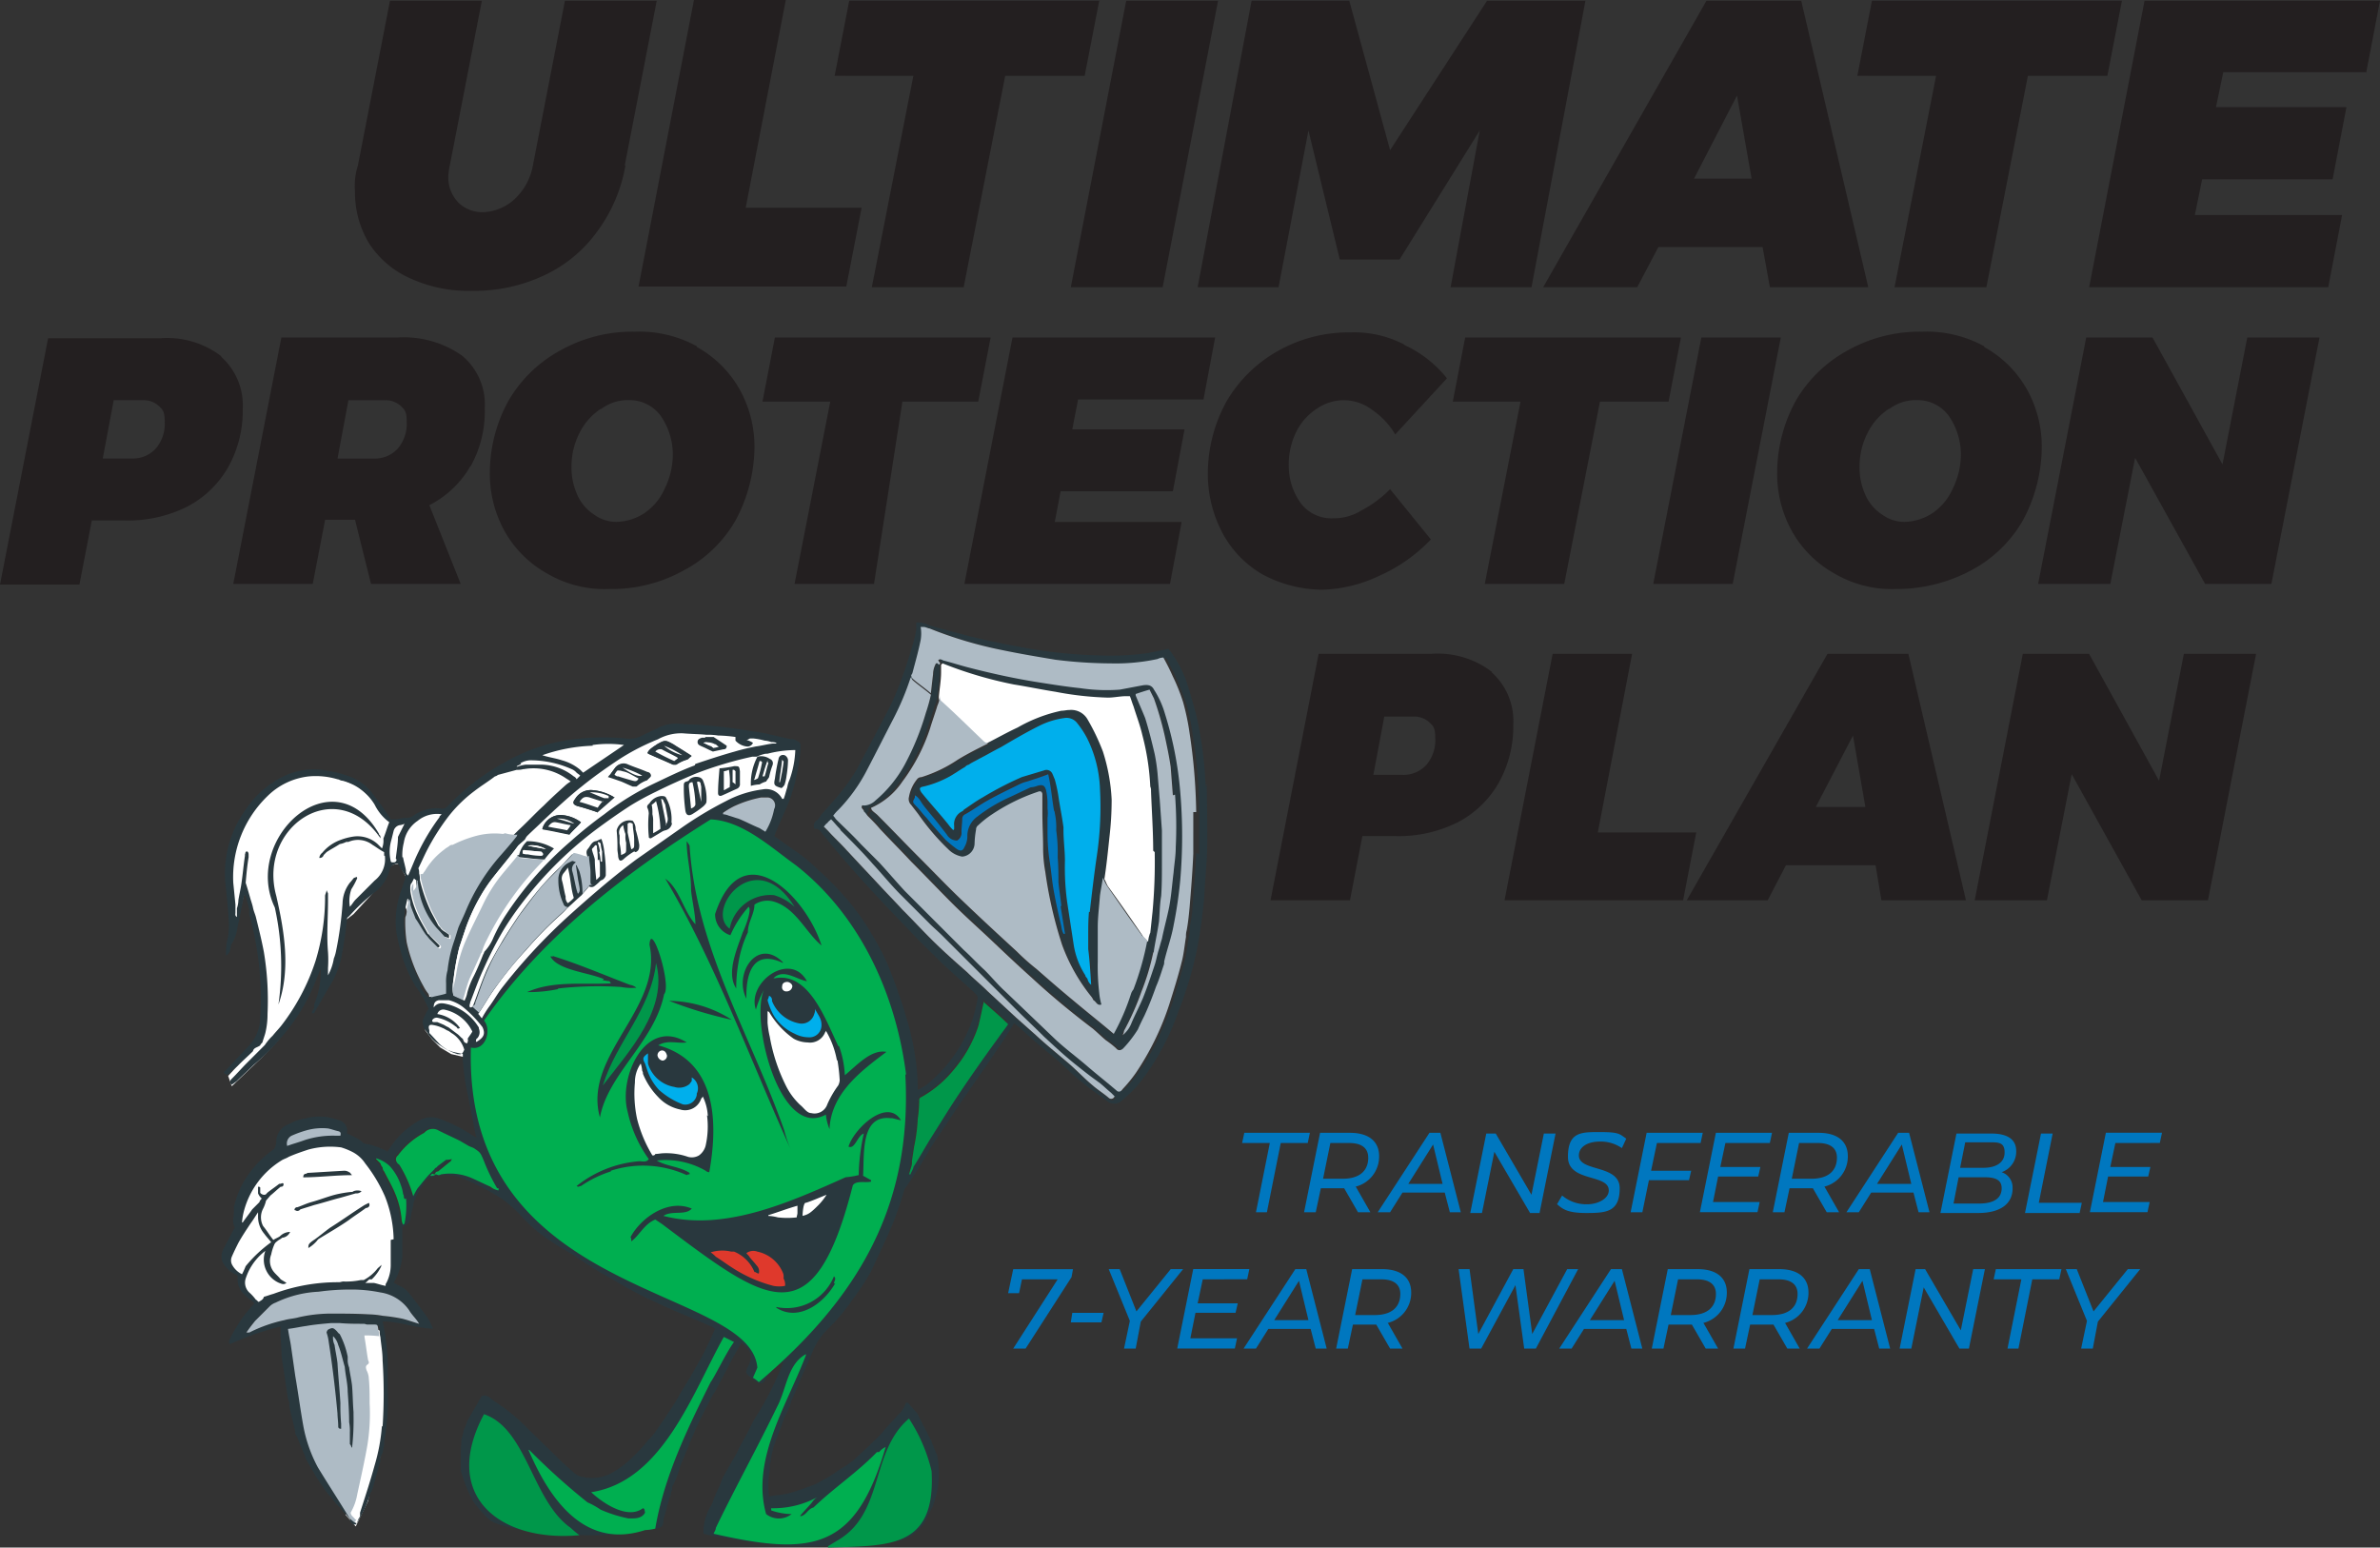 <?xml version="1.0" encoding="UTF-8"?> <svg xmlns="http://www.w3.org/2000/svg" width="208.233" height="135.398" viewBox="0 0 208.233 135.398"><rect x="0" y="0" width="208.233" height="135.398" fill="#333333" stroke="none"/><g id="upplogo" transform="translate(-67.4 -70.1)"><g id="Group_375" data-name="Group 375" transform="translate(155.604 169.146)"><g id="Group_372" data-name="Group 372" transform="translate(20.472 0)"><path id="Path_1063" data-name="Path 1063" d="M240.16,226.393H237.8l.191-.893h5.74l-.191.893h-2.36l-1.212,6.059h-.957l1.212-6.059Z" transform="translate(-237.8 -225.436)" fill="#0077bf"></path><path id="Path_1064" data-name="Path 1064" d="M250.828,230.22l1.276,2.232H251.02l-1.212-2.1h-2.041l-.446,2.1H246.3l1.4-6.952h2.615c1.658,0,2.551.765,2.551,2.041a2.71,2.71,0,0,1-2.1,2.679Zm1.084-2.551c0-.829-.574-1.276-1.658-1.276H248.6l-.638,3.125h1.722c1.4,0,2.232-.638,2.232-1.85Z" transform="translate(-240.879 -225.436)" fill="#0077bf"></path><path id="Path_1065" data-name="Path 1065" d="M262.267,230.73h-3.7l-1.084,1.722H256.4l4.528-6.952h.957l1.786,6.952h-.957Zm-.191-.765-.829-3.444-2.168,3.444h3Z" transform="translate(-244.537 -225.436)" fill="#0077bf"></path><path id="Path_1066" data-name="Path 1066" d="M276.562,225.6l-1.4,6.952h-.829l-3.125-5.357-1.084,5.357H269.1l1.4-6.952h.829l3.125,5.357,1.084-5.357Z" transform="translate(-249.138 -225.472)" fill="#0077bf"></path><path id="Path_1067" data-name="Path 1067" d="M280.964,231.714l.446-.765a3.271,3.271,0,0,0,2.232.765c.829,0,1.85-.446,1.85-1.212,0-1.467-3.572-.7-3.572-2.934s1.212-2.168,2.87-2.168,1.658.191,2.232.574l-.383.829a3.232,3.232,0,0,0-1.913-.574c-1.148,0-1.85.51-1.85,1.212,0,1.467,3.572.765,3.572,2.87s-1.212,2.168-2.934,2.168-2.1-.383-2.615-.829Z" transform="translate(-253.412 -225.4)" fill="#0077bf"></path><path id="Path_1068" data-name="Path 1068" d="M293.4,226.393l-.51,2.424h3.508l-.191.829h-3.508l-.574,2.806H291.1l1.4-6.952h4.911l-.191.893h-3.89Z" transform="translate(-257.107 -225.436)" fill="#0077bf"></path><path id="Path_1069" data-name="Path 1069" d="M302.832,226.393l-.446,2.1h3.508l-.191.829h-3.508l-.446,2.232h4.082l-.191.893H300.6L302,225.5h4.911l-.191.893h-3.89Z" transform="translate(-260.548 -225.436)" fill="#0077bf"></path><path id="Path_1070" data-name="Path 1070" d="M315.128,230.22l1.276,2.232h-1.084l-1.212-2.1h-2.041l-.446,2.1H310.6L312,225.5h2.615c1.658,0,2.551.765,2.551,2.041a2.71,2.71,0,0,1-2.1,2.679Zm1.084-2.551c0-.829-.574-1.276-1.658-1.276H312.9l-.638,3.125h1.722C315.383,229.518,316.212,228.88,316.212,227.668Z" transform="translate(-264.17 -225.436)" fill="#0077bf"></path><path id="Path_1071" data-name="Path 1071" d="M326.568,230.73h-3.7l-1.084,1.722H320.7l4.528-6.952h.957l1.786,6.952h-.957l-.446-1.722Zm-.191-.765-.829-3.444-2.168,3.444h3Z" transform="translate(-267.829 -225.436)" fill="#0077bf"></path><path id="Path_1072" data-name="Path 1072" d="M339.914,230.383c0,1.467-1.212,2.168-3,2.168H333.6L335,225.6h3.061c1.4,0,2.168.51,2.168,1.531a1.9,1.9,0,0,1-1.276,1.85,1.4,1.4,0,0,1,.957,1.4Zm-.957,0c0-.7-.51-.957-1.467-.957h-2.3l-.446,2.3h2.232C338.256,231.723,338.957,231.276,338.957,230.383Zm-3.189-4.018-.446,2.232h2.041c1.084,0,1.85-.446,1.85-1.339s-.51-.893-1.339-.893h-2.041Z" transform="translate(-272.501 -225.472)" fill="#0077bf"></path><path id="Path_1073" data-name="Path 1073" d="M346.6,225.6h1.02l-1.212,6.059h3.763l-.191.893H345.2l1.4-6.952Z" transform="translate(-276.703 -225.472)" fill="#0077bf"></path><path id="Path_1074" data-name="Path 1074" d="M356.332,226.393l-.446,2.1h3.508l-.191.829h-3.508l-.446,2.232h4.082l-.191.893H354.1l1.4-6.952h4.911l-.191.893Z" transform="translate(-279.927 -225.436)" fill="#0077bf"></path></g><g id="Group_374" data-name="Group 374" transform="translate(0 11.99)"><path id="Path_1075" data-name="Path 1075" d="M214.491,250.2h2.679l-.191.829H214.3l.128-.829Z" transform="translate(-208.815 -246.373)" fill="#0077bf"></path><g id="Group_373" data-name="Group 373"><path id="Path_1076" data-name="Path 1076" d="M211.376,244.2l-.128.7-4.018,6.25h-1.084l3.89-6.059h-3.125l-.255,1.212H205.7l.446-2.1h5.23Z" transform="translate(-205.7 -244.2)" fill="#0077bf"></path><path id="Path_1077" data-name="Path 1077" d="M222.306,248.792l-.446,2.36h-1.02l.51-2.424L219.5,244.2h.957l1.467,3.7,3-3.7h1.084Z" transform="translate(-210.699 -244.2)" fill="#0077bf"></path><path id="Path_1078" data-name="Path 1078" d="M231.132,245.093l-.446,2.1h3.508l-.191.829h-3.508l-.446,2.232h4.082l-.191.893H228.9l1.4-6.952h4.911l-.191.893Z" transform="translate(-214.104 -244.2)" fill="#0077bf"></path><path id="Path_1079" data-name="Path 1079" d="M243.867,249.43h-3.7l-1.084,1.722H238l4.528-6.952h.957l1.786,6.952h-.957l-.446-1.722Zm-.191-.765-.829-3.444-2.168,3.444Z" transform="translate(-217.4 -244.2)" fill="#0077bf"></path><path id="Path_1080" data-name="Path 1080" d="M255.228,248.92l1.276,2.232h-1.084l-1.212-2.1h-2.041l-.446,2.1H250.7l1.4-6.952h2.615c1.658,0,2.551.765,2.551,2.041a2.71,2.71,0,0,1-2.1,2.679Zm1.084-2.551c0-.829-.574-1.276-1.658-1.276H253l-.638,3.125h1.722C255.483,248.218,256.312,247.58,256.312,246.368Z" transform="translate(-222 -244.2)" fill="#0077bf"></path><path id="Path_1081" data-name="Path 1081" d="M277.959,244.2l-3.7,6.952h-1.02l-.765-5.549-3,5.549h-1.02L267.5,244.2h.957l.765,5.676,3.061-5.676h.893l.765,5.676L277,244.2h1.02Z" transform="translate(-228.086 -244.2)" fill="#0077bf"></path><path id="Path_1082" data-name="Path 1082" d="M287.168,249.43h-3.7l-1.084,1.722H281.3l4.528-6.952h.957l1.786,6.952h-.957l-.446-1.722Zm-.191-.765-.829-3.444-2.168,3.444h3Z" transform="translate(-233.084 -244.2)" fill="#0077bf"></path><path id="Path_1083" data-name="Path 1083" d="M298.528,248.92l1.276,2.232H298.72l-1.212-2.1h-2.041l-.446,2.1H294l1.4-6.952h2.615c1.658,0,2.551.765,2.551,2.041a2.71,2.71,0,0,1-2.1,2.679Zm1.084-2.551c0-.829-.574-1.276-1.658-1.276H296.3l-.638,3.125h1.722C298.783,248.218,299.612,247.58,299.612,246.368Z" transform="translate(-237.685 -244.2)" fill="#0077bf"></path><path id="Path_1084" data-name="Path 1084" d="M309.728,248.92,311,251.152h-1.084l-1.212-2.1h-2.041l-.446,2.1H305.2l1.4-6.952h2.615c1.658,0,2.551.765,2.551,2.041a2.71,2.71,0,0,1-2.1,2.679Zm1.084-2.551c0-.829-.574-1.276-1.658-1.276H307.5l-.638,3.125h1.722C309.983,248.218,310.812,247.58,310.812,246.368Z" transform="translate(-241.742 -244.2)" fill="#0077bf"></path><path id="Path_1085" data-name="Path 1085" d="M321.168,249.43h-3.7l-1.084,1.722H315.3l4.528-6.952h.957l1.786,6.952h-.957l-.446-1.722Zm-.191-.765-.829-3.444-2.168,3.444h3Z" transform="translate(-245.4 -244.2)" fill="#0077bf"></path><path id="Path_1086" data-name="Path 1086" d="M335.462,244.2l-1.4,6.952h-.829l-3.125-5.357-1.084,5.357H328l1.4-6.952h.829l3.125,5.357,1.084-5.357Z" transform="translate(-250.001 -244.2)" fill="#0077bf"></path><path id="Path_1087" data-name="Path 1087" d="M343.26,245.093H340.9l.191-.893h5.74l-.191.893h-2.36l-1.212,6.059h-.957l1.212-6.059Z" transform="translate(-254.673 -244.2)" fill="#0077bf"></path><path id="Path_1088" data-name="Path 1088" d="M353.606,248.792l-.446,2.36h-1.02l.51-2.424L350.8,244.2h.957l1.467,3.7,3-3.7h1.084Z" transform="translate(-258.259 -244.2)" fill="#0077bf"></path></g></g></g><path id="Path_1089" data-name="Path 1089" d="M86.724,118.094a5.7,5.7,0,0,1,1.913,4.592,10.091,10.091,0,0,1-1.276,5.1,8.85,8.85,0,0,1-3.572,3.444,11.589,11.589,0,0,1-5.485,1.212h-2.87l-1.084,5.612H67.4L71.609,116.5h9.822a7.8,7.8,0,0,1,5.357,1.594Zm-5.676,8.036a3.329,3.329,0,0,0,.765-2.3c0-.957-.191-1.084-.51-1.4a1.985,1.985,0,0,0-1.4-.51H77.349l-.957,5.1h2.551A2.693,2.693,0,0,0,81.048,126.13Z" transform="translate(0 -16.807)" fill="#231f20"></path><path id="Path_1090" data-name="Path 1090" d="M120.128,127.689a8.7,8.7,0,0,1-3.572,3.38l2.742,6.888h-7.845l-1.4-5.612h-2.615l-1.084,5.612H99.4l4.209-21.557H113.75a8.843,8.843,0,0,1,5.676,1.594,5.55,5.55,0,0,1,1.977,4.592,9.828,9.828,0,0,1-1.212,5.038Zm-11.607-.7h3.189a2.693,2.693,0,0,0,2.1-.893,3.329,3.329,0,0,0,.765-2.3c0-.957-.191-1.084-.51-1.4a1.985,1.985,0,0,0-1.4-.51h-3.189Z" transform="translate(-11.591 -16.771)" fill="#231f20"></path><path id="Path_1091" data-name="Path 1091" d="M152.713,116.939a9.649,9.649,0,0,1,3.7,3.635,10.3,10.3,0,0,1,1.339,5.23,13.729,13.729,0,0,1-1.658,6.314,11.313,11.313,0,0,1-4.592,4.4,12.87,12.87,0,0,1-6.442,1.594,9.894,9.894,0,0,1-5.421-1.339,9.649,9.649,0,0,1-3.7-3.635,10.366,10.366,0,0,1-1.339-5.294,13.1,13.1,0,0,1,1.658-6.25,11.739,11.739,0,0,1,4.592-4.4,12.87,12.87,0,0,1,6.441-1.594,10.488,10.488,0,0,1,5.421,1.276Zm-8.419,5.421a5.407,5.407,0,0,0-1.85,2.1,6.423,6.423,0,0,0-.7,2.934,5.749,5.749,0,0,0,.51,2.487,3.932,3.932,0,0,0,1.467,1.722,3.318,3.318,0,0,0,1.977.638,4.677,4.677,0,0,0,2.424-.765,5.056,5.056,0,0,0,1.786-2.168,6.692,6.692,0,0,0,.7-3,5.918,5.918,0,0,0-1.084-3.38,3.382,3.382,0,0,0-2.742-1.339,3.8,3.8,0,0,0-2.424.765Z" transform="translate(-24.342 -16.481)" fill="#231f20"></path><path id="Path_1092" data-name="Path 1092" d="M191.962,116.4l-1.084,5.612h-6.633l-2.487,15.944h-6.952l3.125-15.944H172l1.084-5.612Z" transform="translate(-37.889 -16.771)" fill="#231f20"></path><path id="Path_1093" data-name="Path 1093" d="M220.428,121.821H209.649l-.51,2.615h9.822l-1.02,5.421h-9.822l-.51,2.679h11.1l-1.02,5.421H199.7l4.209-21.557h17.73l-1.02,5.421Z" transform="translate(-47.923 -16.771)" fill="#231f20"></path><path id="Path_1094" data-name="Path 1094" d="M250.256,116.784a10.184,10.184,0,0,1,3.763,2.934l-4.528,4.911a6.641,6.641,0,0,0-2.041-2.168,4.117,4.117,0,0,0-2.424-.829,4.2,4.2,0,0,0-2.424.765,5.073,5.073,0,0,0-1.786,2.041,6.386,6.386,0,0,0-.638,2.934,5.579,5.579,0,0,0,1.084,3.316,3.362,3.362,0,0,0,2.806,1.276,4.55,4.55,0,0,0,2.487-.7,9.7,9.7,0,0,0,2.487-1.85l3.572,4.4A14.212,14.212,0,0,1,248.088,137a12.359,12.359,0,0,1-4.975,1.212,11.189,11.189,0,0,1-5.23-1.339,9.154,9.154,0,0,1-3.508-3.635,11.012,11.012,0,0,1-1.276-5.294,13.1,13.1,0,0,1,1.658-6.25,12.006,12.006,0,0,1,4.528-4.4A12.56,12.56,0,0,1,245.6,115.7a9.394,9.394,0,0,1,4.72,1.084Z" transform="translate(-60.021 -16.518)" fill="#231f20"></path><path id="Path_1095" data-name="Path 1095" d="M286.662,116.4l-1.084,5.612h-6l-3.125,15.944h-6.952l3.125-15.944H266.7l1.084-5.612Z" transform="translate(-72.192 -16.771)" fill="#231f20"></path><path id="Path_1096" data-name="Path 1096" d="M305.361,116.4l-4.209,21.557H294.2l4.209-21.557h6.952Z" transform="translate(-82.153 -16.771)" fill="#231f20"></path><path id="Path_1097" data-name="Path 1097" d="M329.313,116.939a9.649,9.649,0,0,1,3.7,3.635,10.3,10.3,0,0,1,1.339,5.23,13.729,13.729,0,0,1-1.658,6.314,11.313,11.313,0,0,1-4.592,4.4,13.76,13.76,0,0,1-6.441,1.594,9.894,9.894,0,0,1-5.421-1.339,9.649,9.649,0,0,1-3.7-3.635,10.366,10.366,0,0,1-1.339-5.294,13.1,13.1,0,0,1,1.658-6.25,11.739,11.739,0,0,1,4.592-4.4,12.87,12.87,0,0,1,6.441-1.594,10.488,10.488,0,0,1,5.421,1.276Zm-8.355,5.421a5.407,5.407,0,0,0-1.849,2.1,6.423,6.423,0,0,0-.7,2.934,5.749,5.749,0,0,0,.51,2.487,3.932,3.932,0,0,0,1.467,1.722,3.318,3.318,0,0,0,1.977.638,4.677,4.677,0,0,0,2.424-.765,5.056,5.056,0,0,0,1.786-2.168,6.692,6.692,0,0,0,.7-3,5.918,5.918,0,0,0-1.084-3.38,3.382,3.382,0,0,0-2.742-1.339,3.8,3.8,0,0,0-2.424.765Z" transform="translate(-88.311 -16.481)" fill="#231f20"></path><path id="Path_1098" data-name="Path 1098" d="M365.368,116.4h6.25l-4.209,21.557h-5.8l-6.123-11.033-2.168,11.033H347l4.209-21.557h5.8l6.123,11.1,2.168-11.1Z" transform="translate(-101.279 -16.771)" fill="#231f20"></path><g id="Group_376" data-name="Group 376" transform="translate(178.564 127.308)"><path id="Path_1099" data-name="Path 1099" d="M261.024,161.394a5.7,5.7,0,0,1,1.913,4.592,10.092,10.092,0,0,1-1.276,5.1,8.85,8.85,0,0,1-3.572,3.444,11.589,11.589,0,0,1-5.485,1.212h-2.87l-1.084,5.612H241.7l4.209-21.557h9.822a7.8,7.8,0,0,1,5.357,1.594Zm-5.676,8.1a3.329,3.329,0,0,0,.765-2.3c0-.957-.191-1.084-.51-1.4a1.985,1.985,0,0,0-1.4-.51h-2.551l-.957,5.1h2.551A2.693,2.693,0,0,0,255.348,169.494Z" transform="translate(-241.7 -159.8)" fill="#231f20"></path><path id="Path_1100" data-name="Path 1100" d="M281.836,175.425h8.737l-1.148,5.931H273.8l4.209-21.557h6.952l-3,15.625Z" transform="translate(-253.328 -159.8)" fill="#231f20"></path><path id="Path_1101" data-name="Path 1101" d="M315.829,181.357l-.51-3.061h-7.845l-1.594,3.061H298.8L311.109,159.8h7.079l5.038,21.557h-7.4Zm-5.74-8.163h4.337l-1.084-6.25Z" transform="translate(-262.383 -159.8)" fill="#231f20"></path><path id="Path_1102" data-name="Path 1102" d="M356.668,159.8h6.25l-4.209,21.557h-5.8l-6.123-11.033-2.168,11.033H338.3l4.209-21.557h5.8l6.123,11.1,2.168-11.1Z" transform="translate(-276.691 -159.8)" fill="#231f20"></path></g><g id="Group_377" data-name="Group 377" transform="translate(98.46 70.1)"><path id="Path_1103" data-name="Path 1103" d="M139.761,84.614a13.627,13.627,0,0,1-2.487,5.8,11.871,11.871,0,0,1-4.656,3.827,14.259,14.259,0,0,1-6.25,1.339,12.232,12.232,0,0,1-5.421-1.084,8.3,8.3,0,0,1-3.572-3A8.565,8.565,0,0,1,116.1,86.91a5.946,5.946,0,0,1,.255-2.3L119.161,70.2H127.2l-2.806,14.414a4.922,4.922,0,0,0-.128.957,3.123,3.123,0,0,0,.893,2.3,2.981,2.981,0,0,0,2.168.829,4.284,4.284,0,0,0,2.742-1.148,5.311,5.311,0,0,0,1.594-2.934L134.468,70.2H142.5L139.7,84.614Z" transform="translate(-116.1 -70.136)" fill="#231f20"></path><path id="Path_1104" data-name="Path 1104" d="M164.375,88.277h10.141l-1.339,6.888H155L159.847,70.1h8.036l-3.508,18.176Z" transform="translate(-130.191 -70.1)" fill="#231f20"></path><path id="Path_1105" data-name="Path 1105" d="M205.051,70.2l-1.276,6.569h-6.952l-3.635,18.5h-8.036l3.635-18.5H181.9l1.276-6.569h21.939Z" transform="translate(-139.935 -70.136)" fill="#231f20"></path><path id="Path_1106" data-name="Path 1106" d="M227.183,70.2l-4.847,25.064H214.3L219.147,70.2Z" transform="translate(-151.671 -70.136)" fill="#231f20"></path><path id="Path_1107" data-name="Path 1107" d="M257.083,70.2h8.546L260.91,95.264h-7.079l2.551-13.712-7.016,11.289h-5.23l-2.742-11.289-2.615,13.712H231.7l4.72-25.064h8.546l3.572,13.074L257.02,70.2Z" transform="translate(-157.974 -70.136)" fill="#231f20"></path><path id="Path_1108" data-name="Path 1108" d="M298.935,95.264l-.638-3.508h-9.12l-1.85,3.508H279.1L293.386,70.2h8.291l5.867,25.064h-8.674Zm-6.7-9.5h5.1l-1.276-7.271L292.3,85.762Z" transform="translate(-175.143 -70.136)" fill="#231f20"></path><path id="Path_1109" data-name="Path 1109" d="M345.351,70.2l-1.276,6.569h-6.952l-3.635,18.5h-8.036l3.635-18.5H322.2l1.276-6.569h21.876Z" transform="translate(-190.755 -70.136)" fill="#231f20"></path><path id="Path_1110" data-name="Path 1110" d="M378.3,76.45H365.735l-.638,3.061h11.416L375.3,85.825H363.885l-.638,3.125h12.883l-1.212,6.314H354L358.847,70.2h20.6l-1.212,6.314Z" transform="translate(-202.274 -70.136)" fill="#231f20"></path></g><g id="Group_381" data-name="Group 381" transform="translate(86.78 124.566)"><path id="Path_1111" data-name="Path 1111" d="M122.6,185.088l1.913,4.337.51,4.783.191.765-.319.893-.319.574.638.829.7.7.957.574,1.084.255.383-.7.191-.574.51.191.638-.446.319-.7-.319-.829-.383-1.531.51-1.85,1.212-1.467,1.658-2.934.893-.638,5.612-7.908,10.077-5.357,6-1.658,1.148-1.148-2.615-.574-2.806-.319-3.763-.255-1.467.064-2.36,1.02H139.5l-2.742.319-3.189.7-3.061,1.913-2.232,1.786-1.786,1.467-.957,1.212-1.658,2.87-.957,2.36Z" transform="translate(-106.775 -160.789)" fill="#fff"></path><path id="Path_1112" data-name="Path 1112" d="M117.833,179.616l-1.594,2.551-.829,1.722-.765,1.467-.383-.064-.319-.574-.255-.574-.51.064-.383.191-.319.7-.255.574-1.084,1.276-1.467,1.594-.829.638-.191,2.551-.383.51-.319,1.02-1.02,2.168v-2.3l-.255-.255-.446,1.276-.638,1.148-1.02,1.977-.319.574-1.276,1.85-1.339,1.4-1.339,1.276L99.019,203.6,98.7,202.7l2.168-2.36.893-1.531.191-2.041-.064-1.148-.128-2.87-.638-3-.638-2.487-.319-.765-.829,3.38-.319-1.084-.319-4.72.765-2.168,1.084-2.168,1.722-1.977,2.487-1.276,1.722-.191,1.913.383,1.594.638,1.85,1.594.383.574.319.7.446.383.765-.128,1.148-.191.765-.383.765-.319h.829Z" transform="translate(-98.118 -163.034)" fill="#fff"></path><path id="Path_1113" data-name="Path 1113" d="M118.053,252.655l.255,3.189v3.763l-.128,1.786-.128.957-.255,1.4-.765,2.36-.255,1.339-1.084,2.232-.893-1.02.191-2.3,1.148-7.908-.829-2.679.064-2.742.319-.51,1.722-.128Z" transform="translate(-103.95 -190.6)" fill="#fff"></path><g id="Group_380" data-name="Group 380" transform="translate(0 0)"><path id="Path_1114" data-name="Path 1114" d="M183.895,169.914a34.293,34.293,0,0,0-.446-4.4c-.128-.7-.255-1.467-.446-2.168-.255-.957-.51-1.85-.829-2.806a10.463,10.463,0,0,0-1.531-2.742c-.638.128-1.212.255-1.85.383a23.979,23.979,0,0,1-4.273.191,40.784,40.784,0,0,1-5.549-.51c-1.913-.319-3.827-.7-5.676-1.148-1.212-.319-2.36-.638-3.572-.957a1.9,1.9,0,0,0-1.148-.255v.574a7.417,7.417,0,0,1-.255,1.148c-.319,1.148-.7,2.3-1.084,3.38-.319.829-.638,1.594-1.02,2.36-.957,1.85-1.913,3.635-2.87,5.421a18.985,18.985,0,0,1-1.276,1.85c-.574.7-1.148,1.339-1.722,1.977-.191.191-.255.446-.446.574-.319.191-.319.446-.255.765a.555.555,0,0,1,.574.255c1.02,1.276,2.1,2.551,3.189,3.763,1.531,1.722,3.125,3.38,4.72,5.038.893.957,1.85,1.85,2.806,2.806.893.829,1.85,1.658,2.742,2.487.191.191.319.319.255.574a18.273,18.273,0,0,1-.446,1.786,12.7,12.7,0,0,1-3.7,5.421,3.948,3.948,0,0,1-1.084.7v-.191a19.465,19.465,0,0,0-.319-3.316,22.893,22.893,0,0,0-.51-2.232c-.255-.893-.51-1.786-.829-2.615-.255-.829-.574-1.594-.893-2.424a20.2,20.2,0,0,0-1.339-2.615,21.019,21.019,0,0,0-2.168-3.125c-.446-.51-.893-1.02-1.339-1.467s-.893-.893-1.339-1.276a13.767,13.767,0,0,0-2.1-1.722c-.574-.383-1.148-.829-1.722-1.212.383-.957.829-1.913,1.212-2.806a16.945,16.945,0,0,0,1.084-4.72c0-.638.128-.638-.638-.957h-.191c-1.02-.191-2.041-.51-3.061-.638q-2.2-.383-4.4-.574c-.765-.064-1.531-.064-2.3-.128a3.632,3.632,0,0,0-1.658.255c-.51.255-1.084.51-1.594.765a2.334,2.334,0,0,1-1.467.255,21.1,21.1,0,0,0-4.911.128,15.835,15.835,0,0,0-5.676,1.977,20.708,20.708,0,0,0-4.975,3.827.612.612,0,0,1-.638.191,3.5,3.5,0,0,0-2.36.638.987.987,0,0,1-.7.191c-.319,0-.638.128-.957.128h-.319a26.432,26.432,0,0,0-1.531-2.168,4.436,4.436,0,0,0-1.786-1.467,9.929,9.929,0,0,0-2.36-.638,6.034,6.034,0,0,0-3.954.638,8.459,8.459,0,0,0-3.125,2.87,9.527,9.527,0,0,0-1.722,6.25c.128,1.212.255,2.424.319,3.635a5.487,5.487,0,0,1-.064,1.02h0v.064a5.9,5.9,0,0,0-.191,1.722c.383-.255.383-.574.446-.957A3.707,3.707,0,0,0,99.2,182.1c.191-.893.383-1.85.574-2.742,0,0,.128,0,.128.064a.315.315,0,0,0,.064.191c.064.319.191.7.255,1.02v.446c.191.7.383,1.467.51,2.168a26.822,26.822,0,0,1,.446,6.76,3.671,3.671,0,0,1-1.148,2.679c-.638.7-1.276,1.339-1.913,2.041-.128.064-.191.191,0,.255.128.128.191.064.319,0,.128-.128.255-.191.319-.319.128-.128.319-.255.446-.383.446-.446.893-.829,1.339-1.276.064-.319.383-.319.638-.51,0-.064.128-.191.191-.255.064-.255.191-.574.255-.829a6.952,6.952,0,0,0,.191-1.658,25.554,25.554,0,0,0-.319-5.421c-.191-1.02-.446-2.041-.7-3.061-.064-.255-.191-.51-.255-.829h0c-.064-.319-.191-.638-.255-.893h0c-.128-.446-.255-.893-.383-1.276.064-.765.128-1.467.255-2.232v-.255c0-.128-.064-.255-.128-.255-.191,0-.128.128-.191.255v.128c-.128.829-.191,1.658-.319,2.487-.064.446-.191.957-.255,1.4a2.293,2.293,0,0,1-.128.7v.765c-.191-.128-.128-.255-.128-.383v-.7l-.191-1.913a9.856,9.856,0,0,1,3-7.589,6.078,6.078,0,0,1,3.635-1.722,6.628,6.628,0,0,1,2.487.255c.128,0,.255.128.446.128a4.638,4.638,0,0,1,2.806,2.1,4.215,4.215,0,0,0,1.276,1.531c-.191.446-.319.957-.51,1.4v.319a1.862,1.862,0,0,1-.128.574l-.383-.383a2.607,2.607,0,0,0-2.232-.638,5.314,5.314,0,0,0-.957.255,3.723,3.723,0,0,0-1.658,1.148.646.646,0,0,0-.255.446.35.35,0,0,0,.383-.255l.255-.255c.383-.255.765-.446,1.148-.7a2.027,2.027,0,0,0,.574-.191h.191a2.078,2.078,0,0,1,2.1.255c.319.191.638.446,1.02.638v.319h.064a2.366,2.366,0,0,1-.893,2.168l-1.658,1.658c-.191.191-.319.446-.51.638a3.077,3.077,0,0,1,.128-1.531,6.971,6.971,0,0,0,.51-.957c0-.255-.191,0-.255-.064-.128.128-.255.319-.383.446h0a3.048,3.048,0,0,0-.638,1.786,31.768,31.768,0,0,1-.574,4.209,3.436,3.436,0,0,1-.191.638,4.479,4.479,0,0,1-.51,1.467v-.638a10.3,10.3,0,0,0,0-1.4c-.128-1.467,0-3,0-4.464v-.638c0-.064-.064-.128-.128-.319,0,.191-.128.383-.128.51a19.112,19.112,0,0,1-.829,5.676,18.633,18.633,0,0,1-3,5.676c-.255.319-.51.574-.765.893a4.126,4.126,0,0,0-.51.574c-.064.064-.128.191-.191.255l-.574.574-.957.957c-.446.446-.893.957-1.339,1.4-.128.128-.255.319,0,.51.128-.064.255-.191.383-.255.51-.51,1.02-.957,1.531-1.467a20.985,20.985,0,0,0,3.444-3.7,16.922,16.922,0,0,0,1.85-3.316c.191-.446.383-.957.574-1.4a7.552,7.552,0,0,1-.574,3.125v.255c0,.128-.128.255-.191.383v.128h.191l.128-.255c.383-.638.765-1.339,1.148-1.977a7.985,7.985,0,0,0,1.148-2.87c.191-1.02.319-1.977.446-3,0-.191,0-.255.191-.383a16.425,16.425,0,0,1,2.168-2.041,3.417,3.417,0,0,0,1.339-1.913.749.749,0,0,1,.7-.638h.064c.191.383.446.7.638,1.02v.255l-.383,1.148a7.821,7.821,0,0,0-.383,3.635,17.808,17.808,0,0,0,.638,2.487,13.454,13.454,0,0,0,1.02,2.168,8.472,8.472,0,0,1,1.148,1.977,2.773,2.773,0,0,0-.255.446c-.128.319-.383.638-.191,1.02,0,.319.255.446.383.7a3.708,3.708,0,0,0,1.148,1.084,5.884,5.884,0,0,0,.51.319c.191.064.319.128.51.191h0c.255.064.574.128.893.191v.574c.064.7.128,1.4.255,2.1.255,1.276.51,2.551.765,3.89a4.456,4.456,0,0,0,.191.765c-.128-.064-.191-.128-.255-.128a13.292,13.292,0,0,0-3-1.531,2.048,2.048,0,0,0-1.722.128,7.293,7.293,0,0,0-2.041,1.658,6.621,6.621,0,0,0-.765,1.084c-.064,0-.128-.064-.255-.128a9.1,9.1,0,0,0-1.4-.51.819.819,0,0,1-.638-.255c-.064-.064-.191-.128-.255-.191-.319-.191-.638-.319-1.02-.51a.951.951,0,0,0-.7-1.148,4.679,4.679,0,0,0-2.806-.191,4.811,4.811,0,0,0-1.531.51,1.648,1.648,0,0,0-1.148,1.531.809.809,0,0,1-.064.383.524.524,0,0,1-.255.383,8.867,8.867,0,0,0-2.615,2.934,7.9,7.9,0,0,0-.765,2.041,5.487,5.487,0,0,1-.064,1.02,1.381,1.381,0,0,0,.128.765s0,.128-.064.128c-.319.638-.638,1.212-.957,1.85a1.266,1.266,0,0,0,.191,1.4,2.365,2.365,0,0,0,1.084.829v.255a1.847,1.847,0,0,0,.638,1.467c.255.255.574.446.829.7-.191.255-.446.51-.638.765a9.114,9.114,0,0,0-.893,1.276,10.319,10.319,0,0,0-.638,1.148c-.064.191-.064.319.064.383a25.634,25.634,0,0,1,4.4-1.531,16.124,16.124,0,0,0,.064,1.786,9.733,9.733,0,0,0,.191,1.913c.128.893.255,1.722.383,2.615l.128.319a2.169,2.169,0,0,0,.064.638c.128.638.319,1.276.446,1.913v.128a.483.483,0,0,0,.128.255c.255.638.51,1.212.765,1.85a.315.315,0,0,0,.064.191c.255.51.574.957.829,1.467l.765,1.148c.319.446.7.829,1.02,1.276l.383.383h0c.128.128.191.255.319.383l.064.064h0c.128.128.255.319.383.446l.064.064h0a.315.315,0,0,0,.064.191v.064l.191.191h.064c.255.128.255-.064.383-.191h0a.483.483,0,0,1,.128-.255,9.819,9.819,0,0,0,.957-2.232c0-.064.064-.128.128-.191h0a.315.315,0,0,1,.064-.191l.7-2.487v-.191c0-.191.128-.319.191-.51l.128-.638v-.319a19.592,19.592,0,0,0,.319-4.337v-2.742a21.222,21.222,0,0,0-.446-3.444c1.467,0,2.806.574,4.4.638a5.023,5.023,0,0,0-.51-1.02c-.51-.7-1.02-1.4-1.594-2.1a2.072,2.072,0,0,0-.829-.638c-.191-.064-.319-.191-.51-.255a5.417,5.417,0,0,0,.765-2.36v-2.551a.484.484,0,0,0,.255-.128.714.714,0,0,0,.446-.51,8.2,8.2,0,0,1,.255-1.212,1.231,1.231,0,0,1,.191-.638,12.647,12.647,0,0,1,.7-1.276,1.138,1.138,0,0,1,.765-.574,3.88,3.88,0,0,1,2.551.064,21.119,21.119,0,0,1,3.572,1.85,11.881,11.881,0,0,1,1.658,1.467,12.44,12.44,0,0,0,2.615,2.232c.829.574,1.722,1.02,2.551,1.594.765.51,1.531,1.02,2.36,1.467,1.212.7,2.487,1.467,3.763,2.041,1.084.51,2.168,1.02,3.316,1.467.7.319,1.339.574,2.041.893.128,0,.191.128.319.191-.191.446-.383.893-.574,1.276a23.294,23.294,0,0,1-1.148,2.168c-.446.829-.957,1.594-1.4,2.36a15.251,15.251,0,0,1-.829,1.339c-.446.7-.893,1.339-1.339,1.977a5.751,5.751,0,0,1-.574.638,12.09,12.09,0,0,1-1.212,1.339,8.339,8.339,0,0,1-2.1,1.594,3.717,3.717,0,0,1-2.487.255,1.215,1.215,0,0,1-.638-.319c-.51-.446-1.02-.893-1.467-1.339-.893-.893-1.85-1.786-2.742-2.679a15.534,15.534,0,0,0-2.742-2.232c-.191-.128-.319-.255-.51-.383a.572.572,0,0,0-.7-.064.484.484,0,0,1-.128.255c-.319.574-.638,1.084-.957,1.658-.191.319-.255.7-.446,1.02a3.363,3.363,0,0,1-.191.765h0c0,.383-.064.829-.064,1.212v1.531a13.075,13.075,0,0,0,1.02,2.615,8.68,8.68,0,0,0,1.658,1.85,6.8,6.8,0,0,0,1.212.446,14.887,14.887,0,0,0,2.232.383c1.148.128,2.232.255,3.38.319a22.769,22.769,0,0,0,5.1-.128c.829-.128,1.594-.319,2.424-.383.383,0,.638-.128.7-.51V234.2a2.808,2.808,0,0,1,.128-.638c.128-.383.191-.765.319-1.148a5.867,5.867,0,0,1,.191-.574,1.183,1.183,0,0,1,.128-.446v-.255a8.665,8.665,0,0,0,.7-1.786c.128-.383.319-.765.446-1.084h0c.064-.191.191-.446.255-.638.191-.51.446-1.02.638-1.531.446-.893.829-1.722,1.276-2.551a4.757,4.757,0,0,1,.446-.765c.383-.765.829-1.531,1.212-2.3.319-.638.7-1.276,1.084-1.977a2.119,2.119,0,0,1,.829,1.02v.446a3.9,3.9,0,0,1-.319.765c-.128.319-.128.446.191.7.191.128.383.319.574.446.319.255.638.255.829-.128a3.843,3.843,0,0,1,1.594-1.594,28.054,28.054,0,0,1-2.232,4.528,6246.745,6246.745,0,0,0-.255.383c-.319.574-.574,1.148-.893,1.722a13.5,13.5,0,0,0-.7,1.339s-.51.893-.7,1.212-.383.7-.574,1.02c-.064.255-.191.51-.255.7a9.039,9.039,0,0,0-.51,1.148,2.358,2.358,0,0,1-.319.7,4.545,4.545,0,0,0-.574,2.3,13.064,13.064,0,0,0,1.531.319c1.339.191,2.679.446,4.018.574a33.287,33.287,0,0,0,5.038.191c1.148,0,2.3-.128,3.444-.128a12.771,12.771,0,0,0,3.444-.446,3.418,3.418,0,0,0,.7-.319,5.461,5.461,0,0,0,1.212-1.212c0-.128.128-.191.128-.319.191-.319.319-.638.51-.957a7.941,7.941,0,0,0,.446-4.4.906.906,0,0,0-.128-.383l-.383-.957c0-.128-.128-.255-.191-.383-.319-.7-.7-1.339-1.02-2.041-.255-.319-.51-.574-.765-.893-.128-.128-.191-.191-.319,0a1.959,1.959,0,0,1-.638.957c-.383.446-.829.893-1.212,1.339-.064.128-.191.191-.255.319l-.638.638c-.064,0-.128.128-.191.191-.064,0-.128.128-.191.191-.51.446-.957.893-1.467,1.339a9.327,9.327,0,0,1-.829.574c-.446.255-.829.574-1.276.829-.319.191-.7.383-1.02.574-.128.064-.319.128-.446.191h0c-.7.255-1.4.51-2.1.7-.51.128-1.084.128-1.658.255a6.944,6.944,0,0,1,.064-2.3v-.638c.064,0,.064,0,.064-.064a5.743,5.743,0,0,1,.191-1.02,2.43,2.43,0,0,1,.191-.638c.255-.7.51-1.339.765-2.041a1.35,1.35,0,0,1,.191-.446c.128-.255.255-.574.383-.829a.234.234,0,0,1,.064-.191v-.128c.128-.255.191-.446.319-.7.51-1.212,1.02-2.424,1.531-3.572a5.86,5.86,0,0,1,1.276-1.977,16.4,16.4,0,0,0,2.168-2.551,20.257,20.257,0,0,0,1.786-2.742l1.148-2.487a28.269,28.269,0,0,0,1.658-4.4.484.484,0,0,1,.128-.255l1.148-1.722c.574-.957,1.084-1.913,1.722-2.806l1.913-2.87c.765-1.084,1.531-2.232,2.3-3.316.51-.765,1.084-1.594,1.594-2.36.255-.446.574-.893.829-1.339.064,0,.128.128.191.128.383.319.765.7,1.148,1.02.829.765,1.722,1.467,2.551,2.168.638.574,1.276,1.212,1.977,1.786s1.531,1.148,2.3,1.722a.994.994,0,0,0,1.339-.128c.383-.319.765-.7,1.084-1.02a18.161,18.161,0,0,0,2.168-3.125,21.207,21.207,0,0,0,1.658-3.7c.319-.765.574-1.594.829-2.36a31.5,31.5,0,0,0,.829-3.316c.255-1.4.446-2.87.574-4.337.064-1.531.255-3.125.255-4.656,0-1.722,0-3.444-.064-5.166Zm-53.637-3.7a9.871,9.871,0,0,1,2.742,0c-1.212.829-2.36,1.594-3.572,2.424l-.255-.255a4.255,4.255,0,0,0-1.594-.829c-.574-.191-1.148-.255-1.722-.446a14.544,14.544,0,0,1,4.4-.829Zm-6.314,1.594a1.808,1.808,0,0,1,.829-.255,8.852,8.852,0,0,1,3.635.765,1.144,1.144,0,0,1,.446.319c.064.064.191.128.319.255l-.319.319a.5.5,0,0,0-.255-.255,4.67,4.67,0,0,0-2.742-1.02H124.39a3.363,3.363,0,0,0-.765.191v-.064l.383-.191ZM113.1,176.228a.234.234,0,0,1-.255.255c-.128,0-.255,0-.255-.128a3.642,3.642,0,0,1,.064-1.85l.191-.765a.692.692,0,0,1,.51-.51,1.182,1.182,0,0,0,.446-.128l-.574,1.148c0,.638-.128,1.276-.191,1.913Zm.51-.191a4.339,4.339,0,0,1,.128-1.276,2.808,2.808,0,0,1,1.212-1.913,2.669,2.669,0,0,1,2.1-.574l-.191.191v.064a18.605,18.605,0,0,0-1.85,3.061c-.319.638-.574,1.339-.893,2.041-.191-.128-.191-.255-.191-.446-.064-.383-.191-.765-.255-1.148Zm1.722,11.225a13.227,13.227,0,0,1-1.467-3.827,12.375,12.375,0,0,1-.128-2.168.315.315,0,0,1,.064-.191,1.766,1.766,0,0,1,.064-.574c.064-.255.128-.574.191-.829h.064a1.085,1.085,0,0,0,.064.446c.128.383.319.765.446,1.212l.893,1.4h0c.128.128.255.319.383.446h0l.064.064.574.574c.128.128.319.191.319-.064l-.7-.7h0c-.128-.128-.191-.255-.319-.319-.319-.574-.638-1.084-.893-1.658a7.6,7.6,0,0,1-.638-2.041c0-.255-.064-.574.128-.765l.191-.383.128.128h.064a6.642,6.642,0,0,0,1.658,4.146c.255.255.51.574.765.829a1.623,1.623,0,0,1,.446.128V182.8c-.128-.064-.255-.191-.383-.255a1.391,1.391,0,0,1-.319-.255c-.064-.128-.191-.191-.255-.319-.191-.383-.446-.829-.638-1.212a13.982,13.982,0,0,1-.957-2.742,1.766,1.766,0,0,0-.064-.574,1.085,1.085,0,0,0-.064-.446c.255-.51.446-.957.7-1.467a19.872,19.872,0,0,1,1.977-3.125,11.983,11.983,0,0,1,2.232-2.168c.574-.446,1.212-.829,1.786-1.276a.484.484,0,0,0,.255-.128l1.658-.446a1.765,1.765,0,0,0,.574-.064h.064a5.027,5.027,0,0,1,3.7.829,3.908,3.908,0,0,1,.383.255,2.7,2.7,0,0,0-.446.319c-.638.574-1.276,1.148-1.913,1.786-.765.7-1.467,1.467-2.232,2.168l-.383.383a.2.2,0,0,1-.064.128c-.446.51-.893,1.02-1.339,1.594a17.629,17.629,0,0,0-3.189,5.1c-.191.446-.383.829-.574,1.276-.128.383-.255.829-.383,1.212a11.4,11.4,0,0,0-.574,2.551,7.028,7.028,0,0,1-.128,1.148v.893c-.446.128-.829.191-1.276.319a6.207,6.207,0,0,1-.7-.957Zm3.125,6a4.011,4.011,0,0,1-1.531-.829h0c-.319-.319-.638-.7-.957-1.02h0v-.255c-.128-.383,0-.51.319-.446a3.157,3.157,0,0,1,.829.255c.191.064.319.191.51.255h0c.128.064.255.191.383.255a2.536,2.536,0,0,1,1.02,1.4h0c-.128.255-.191.446-.51.383Zm.893-1.339a.809.809,0,0,1-.064.383c-.255,0-.319-.191-.383-.383-.191-.128-.319-.319-.51-.446l-.765-.574h0c-.191-.064-.319-.191-.51-.255-.128-.064-.319-.128-.446-.191h-.319c-.128,0-.191-.128-.064-.255a.469.469,0,0,1,.383-.128,3.709,3.709,0,0,1,1.594.765c.064,0,.128.128.191.191a.315.315,0,0,0,.191-.064,2.993,2.993,0,0,0-1.977-1.212.539.539,0,0,1,.638-.383,3.5,3.5,0,0,1,2.424,1.913c-.128.255-.319.446-.446.7Zm.7.255c0-.128,0-.255.128-.319a.8.8,0,0,0,.128-.829.234.234,0,0,0-.064-.191,4.5,4.5,0,0,0-2.551-1.913c-.51-.128-.957-.255-1.339.255,0-.383.128-.574.446-.638h.893a3.432,3.432,0,0,1,1.276.638,10.6,10.6,0,0,1,1.658,1.722c.255.574.128.893-.51,1.276Zm-18.559,13.585Zm10.332,20.026a16.347,16.347,0,0,1-.638,3.444c-.383,1.4-.829,2.742-1.276,4.146v.255c0,.128-.128.255-.191.383,0,.128-.064.191-.128.319-.191-.191-.383-.319-.51-.446-.893-1.467-1.85-2.934-2.742-4.4a9.184,9.184,0,0,1-1.276-3.635l-.7-4.337-.383-2.679a14.228,14.228,0,0,0-.255-1.467c.574-.128,1.084-.191,1.594-.255.7-.128,1.467-.191,2.168-.255h.765c.7,0,1.4,0,2.1.064a.575.575,0,0,1,.319.064h.51c.383,0,.383,0,.446.446a1.766,1.766,0,0,0,.064.574c.064.7.191,1.339.191,2.041a44.059,44.059,0,0,1,0,5.8Zm2.36-10.141c.255.383.638.765.893,1.212-.51-.128-1.02-.319-1.467-.446-.574-.064-1.148-.191-1.722-.255-.383,0-.829-.128-1.212-.128-1.148,0-2.3-.064-3.444-.064a12.8,12.8,0,0,0-2.679.319,9.032,9.032,0,0,0-1.276.255,10.308,10.308,0,0,0-3.061,1.084h-.255a6.09,6.09,0,0,1,.765-1.02c.446-.446.829-.893,1.276-1.276a3.56,3.56,0,0,1,.51-.319,9.943,9.943,0,0,1,3.763-.957c.893-.064,1.85-.191,2.742-.191a19.031,19.031,0,0,1,2.679.255,3.712,3.712,0,0,1,2.487,1.531Zm-.51-7.526-.128.128c0-.191-.128-.319-.128-.446a6.755,6.755,0,0,0-.574-2.3c-.255-.638-.638-1.276-.957-1.913a.487.487,0,0,0-.128-.319c0-.128-.128-.255-.191-.383l-.383-.383v-.064a2.891,2.891,0,0,1,1.212.7,4.344,4.344,0,0,1,.957,1.658,3.363,3.363,0,0,0,.191.765.478.478,0,0,0,.064.319.223.223,0,0,1,.064.128,8.27,8.27,0,0,1-.128,2.168ZM121.2,204.8c-.574-.255-1.084-.51-1.658-.765a3.862,3.862,0,0,0-2.679-.319c-.064,0-.574.191-.765.255h0c.064-.128.319-.383.319-.446a.234.234,0,0,0,.191-.064c.319-.255.7-.574,1.02-.829a1.1,1.1,0,0,1,.191-.255,1.243,1.243,0,0,0-.51.064l-.765.574h0s-.128.064-.128.128c0,0-.064.128-.128.128l-.383.383c-.383.446-.7.893-1.084,1.276a3.458,3.458,0,0,0-.383.7,9.7,9.7,0,0,0-1.212-2.742c0-.064-.128-.128-.191-.191a.431.431,0,0,1,.064-.638,7.575,7.575,0,0,1,2.3-1.977,1.069,1.069,0,0,1,1.276-.191c.638.319,1.212.574,1.85.893l.765.446.446.191c.574.383.574.383.893,1.148a13.49,13.49,0,0,0,1.148,2.36v.191a1.2,1.2,0,0,1-.7-.319ZM139.187,168c-1.212.446-2.36,1.02-3.572,1.594a23.361,23.361,0,0,0-4.337,2.679,36.47,36.47,0,0,0-2.934,2.36,30.463,30.463,0,0,0-5.549,6.25,14.464,14.464,0,0,0-1.212,2.168,3.923,3.923,0,0,1-.765,1.212c-.064.064-.064.191-.128.255-.255.638-.51,1.276-.829,1.913a6.982,6.982,0,0,0-.574,1.467,2.027,2.027,0,0,1-.191.574c0,.128-.128.128-.191,0-.255-.128-.574-.255-.829-.383a2.867,2.867,0,0,1,0-1.276,22.576,22.576,0,0,1,.51-2.87l.574-1.722a16.725,16.725,0,0,1,1.339-2.87,14,14,0,0,1,1.084-1.594c.7-.893,1.467-1.786,2.168-2.742l.574-.51a1.394,1.394,0,0,1,.191-.319c.446-.446.957-.893,1.4-1.339,1.084-1.02,2.168-2.041,3.38-3,1.02-.829,2.1-1.594,3.253-2.36a19.356,19.356,0,0,1,3-1.594c.128-.064.319-.128.446-.191a4.193,4.193,0,0,1,2.168-.51c.7.064,1.4.064,2.041.128a5.486,5.486,0,0,1,1.02.064,12.387,12.387,0,0,1,1.531.128v.319a1.581,1.581,0,0,0,.957.51.517.517,0,0,0,.574-.319,2.265,2.265,0,0,0-.574-.255c.128,0,.191-.064.319-.128h.255a5.743,5.743,0,0,1,1.02.191,1.862,1.862,0,0,1,.574.128,1.245,1.245,0,0,1,.446.064v.064h-.319c-.51.064-.957.191-1.467.255-.638.128-1.212.255-1.85.446-1.148.319-2.3.7-3.444,1.084Zm6.952,3.763a6.336,6.336,0,0,1-.765,1.977,3.559,3.559,0,0,1-.51-.319c-.638-.255-1.212-.574-1.85-.829-.255-.064-.574-.191-.829-.255a1.5,1.5,0,0,1-.51-.128v-.128l.957-.574a10.209,10.209,0,0,1,2.36-.765h.638c.51.128.7.446.51,1.02Zm19.58,19.9c-1.212,1.722-2.424,3.38-3.572,5.1-.765,1.148-1.531,2.36-2.232,3.508-.574.893-1.084,1.786-1.658,2.742v.064c-.064.191-.191.383-.255.574h-.128c.064-.191.128-.446.191-.638a1.243,1.243,0,0,1,.064-.51c.064-.446.128-.829.191-1.276.128-.829.255-1.594.319-2.424a12.387,12.387,0,0,1,.128-1.531c0-.191,0-.255.191-.383a8.411,8.411,0,0,0,2.806-2.36,10.84,10.84,0,0,0,2.168-3.827c.191-.7.319-1.467.51-2.232l2.1,1.913a12.936,12.936,0,0,0-.829,1.148Zm9.694,5.485c-.446-.383-.957-.7-1.4-1.084-.765-.638-1.467-1.4-2.232-2.041-.893-.765-1.85-1.531-2.742-2.36l-1.722-1.531-2.487-2.3c-.574-.574-1.212-1.084-1.786-1.658-1.084-.957-2.168-1.913-3.189-2.934-.829-.829-1.658-1.722-2.487-2.551-.7-.765-1.4-1.467-2.1-2.232-.957-1.02-1.913-2.041-2.806-3-.51-.574-1.084-1.084-1.594-1.658l-.383-.383c.128-.128.191-.255.319-.319.064-.128.191-.191.319-.319.255.255.446.51.7.765,0,0,.128.128.128.191.957.957,1.913,1.913,2.806,2.934.829.893,1.594,1.85,2.487,2.742l2.487,2.487c.383.383.765.7,1.148,1.084l4.975,4.975,1.531,1.531c.765.765,1.594,1.531,2.36,2.3.893.829,1.786,1.658,2.742,2.424.638.51,1.276,1.02,1.913,1.467.064.064.191.128.255.191.319.255.638.574.957.829l.383.383a.311.311,0,0,1-.51.128Zm7.653-21.493c-.064,1.531-.191,3.125-.319,4.656,0,.7-.191,1.339-.255,2.041a1.766,1.766,0,0,1-.064.574h0c-.128.765-.191,1.467-.383,2.232-.319,1.212-.7,2.487-1.084,3.7-.319.957-.7,1.85-1.084,2.742a20.387,20.387,0,0,1-1.85,3.253,12.223,12.223,0,0,1-1.148,1.4c-.128.128-.255.255-.446.191-.893-.765-1.786-1.467-2.679-2.232s-1.85-1.531-2.742-2.3l-4.4-4.209c-.638-.574-1.212-1.276-1.786-1.85a24.449,24.449,0,0,0-1.85-1.786l-5.166-5.166c-.765-.765-1.467-1.658-2.232-2.487-.51-.574-1.084-1.084-1.594-1.594-.7-.7-1.467-1.4-2.168-2.168a1.39,1.39,0,0,1-.255-.319,3.645,3.645,0,0,1,.446-.51,14.055,14.055,0,0,0,2.551-3.572c.765-1.467,1.594-2.934,2.3-4.464a24,24,0,0,0,1.467-3.508.2.2,0,0,1,.064-.128.484.484,0,0,1,.128-.255c.255-.957.51-1.85.7-2.806a6.9,6.9,0,0,0,0-1.148h.255c.191,0,.319.128.51.128a39.166,39.166,0,0,0,6.441,1.913c1.531.319,3.061.574,4.592.829a24.776,24.776,0,0,0,4.847.319,17.7,17.7,0,0,0,4.082-.383,1.972,1.972,0,0,0,.51-.128c.255.51.574,1.084.829,1.658a23.261,23.261,0,0,1,.893,2.232,19,19,0,0,1,.574,2.742,41.83,41.83,0,0,1,.574,6.888v3.635Z" transform="translate(-97.787 -155.5)" fill="#29383e"></path><path id="Path_1115" data-name="Path 1115" d="M113.874,182.9c-4.018-6.952-11.99.446-9.12,6.441h0a23.689,23.689,0,0,1,.319,8.482c1.084-3.061.51-6.441-.191-9.5h0c-1.658-6,5.23-10.715,9.12-5.038,0-.128,0-.255-.128-.319Zm-8.993,5.421Z" transform="translate(-100.09 -164.408)" fill="#29383e"></path><path id="Path_1116" data-name="Path 1116" d="M193.014,160.8c-.064-.064-.128-.191-.191-.255.128-.191.319-.064.446,0,.765.191,1.531.446,2.3.638,1.977.51,4.018.957,6.059,1.276,1.212.191,2.424.383,3.635.51a15.578,15.578,0,0,0,3.444.128c.7-.128,1.339-.255,2.041-.383.446-.064.765,0,.957.383a7.891,7.891,0,0,1,.957,2.1A31.523,31.523,0,0,1,214,172.023a45.285,45.285,0,0,1,0,7.781,38.064,38.064,0,0,1-.574,3.89c-.191,1.084-.574,2.1-.829,3.189a.809.809,0,0,1-.064.383c-.191.574-.383,1.212-.638,1.786-.319.893-.638,1.722-1.02,2.551-.191.383-.383.765-.574,1.212a10.448,10.448,0,0,1-1.276,1.658c-.191.191-.446.255-.638,0a8.578,8.578,0,0,0-.893-.7c-.383-.319-.765-.7-1.148-1.02-1.85-1.4-3.635-2.87-5.357-4.464-1.212-1.084-2.424-2.232-3.635-3.38-1.084-1.02-2.232-2.041-3.316-3.125-1.212-1.212-2.36-2.424-3.572-3.635-.893-.957-1.85-1.913-2.742-2.87-.319-.383-.7-.765-1.02-1.084,0-.128,0-.383.191-.383.128.128.319.255.446.383,1.212,1.212,2.424,2.487,3.635,3.7,1.276,1.276,2.487,2.551,3.763,3.763,1.594,1.531,3.189,3,4.783,4.464a19.664,19.664,0,0,0,1.722,1.531c1.02.893,2.041,1.786,3.125,2.679,1.212,1.02,2.424,1.977,3.635,3a19.435,19.435,0,0,0,1.531-3.572,1.394,1.394,0,0,1,.191-.319,25.068,25.068,0,0,0,1.212-4.273,2.266,2.266,0,0,1,.128-.638c0-.064.064-.128.064-.191.064-.574.128-1.212.191-1.786a47.784,47.784,0,0,0,.191-5.23c0-1.722-.128-3.508-.191-5.23a.809.809,0,0,0-.064-.383,21.6,21.6,0,0,0-.7-4.528c-.191-.829-.51-1.658-.765-2.487-.128-.319-.191-.574-.319-.893h-.319c-.51,0-1.084.128-1.594.128a28.11,28.11,0,0,1-4.592-.51c-1.212-.191-2.424-.446-3.635-.638a35.205,35.205,0,0,1-6.25-1.85Zm18.432,25.32a.315.315,0,0,1-.064.191,20.651,20.651,0,0,1-1.02,3.38,23.623,23.623,0,0,1-1.531,3.444.906.906,0,0,1-.128.383,2.4,2.4,0,0,0,.765-1.02c.319-.765.7-1.467,1.02-2.232.383-.957.7-1.913,1.02-2.87.128-.383.191-.765.319-1.212.128-.383.191-.7.319-1.084.191-.957.446-1.85.638-2.806.191-1.02.255-1.977.383-3,.064-.765.191-1.467.191-2.232a36.779,36.779,0,0,0-.064-4.592l-.191-2.487c-.128-.893-.319-1.786-.51-2.679a28.339,28.339,0,0,0-.957-3.316l-.383-.765c-.446.128-.829.255-1.212.383v.128c.255.638.574,1.339.829,1.977.319,1.02.574,2.041.829,3.125a16.025,16.025,0,0,1,.255,1.722l.191,2.3.191,2.679v3c0,.893,0,1.85-.064,2.742-.128.765-.128,1.467-.191,2.232-.128.893-.319,1.722-.446,2.551Z" transform="translate(-129.994 -157.29)" fill="#29383e"></path><path id="Path_1117" data-name="Path 1117" d="M185.891,173.91c0-.128-.128-.191-.191-.319,0-.128,0-.255.191-.191a1.505,1.505,0,0,0,1.02-.446,10.984,10.984,0,0,0,2.551-3.125,23.285,23.285,0,0,0,1.85-4.528,14.889,14.889,0,0,0,.446-1.594c.064-.574.128-1.148.191-1.658a1.964,1.964,0,0,1,.191-.829c.064-.191.191-.191.319,0v.638c0,.7-.128,1.4-.191,2.1a3.656,3.656,0,0,1-.255.893c-.191.638-.446,1.339-.638,1.977a16.207,16.207,0,0,1-2.424,4.656,6.418,6.418,0,0,1-2.742,2.3.484.484,0,0,0,.128.255c-.255,0-.191.255-.191.383-.128-.128-.191-.255-.319-.383" transform="translate(-129.632 -157.519)" fill="#29383e"></path><path id="Path_1118" data-name="Path 1118" d="M198.919,170.334c.893-.446,1.786-.957,2.742-1.4a13.227,13.227,0,0,1,3.827-1.467c.255,0,.446-.064.7-.064a1.644,1.644,0,0,1,1.594.829,18.98,18.98,0,0,1,1.339,2.806,16.273,16.273,0,0,1,.765,4.209,27.816,27.816,0,0,1-.191,3.253c-.128,1.212-.255,2.487-.446,3.7-.064.51-.191,1.084-.255,1.594-.064.893-.191,1.85-.191,2.742v3a20.2,20.2,0,0,0,.128,2.742,5.742,5.742,0,0,0,.191,1.02c-.383.128-.446-.255-.7-.383a1.394,1.394,0,0,0-.191-.319,15.91,15.91,0,0,1-2.551-4.528,36.939,36.939,0,0,1-1.467-6.378,11.744,11.744,0,0,1-.191-2.1c0-1.02-.064-2.041-.064-3.061v-1.658q-.064-.319-.383-.191a16.8,16.8,0,0,0-4.018,1.977,8.887,8.887,0,0,0-1.212.957.455.455,0,0,0-.191.383,7.814,7.814,0,0,0-.128,1.212,1.176,1.176,0,0,1-1.084,1.148,2.245,2.245,0,0,1-1.212-.638,20.079,20.079,0,0,1-2.615-3.061c-.191-.255-.446-.574-.638-.829a.72.72,0,0,1-.191-.7,3.369,3.369,0,0,1,.7-1.531.455.455,0,0,1,.383-.191,12.235,12.235,0,0,0,3.189-1.531c.829-.51,1.722-.957,2.615-1.4V170.4Zm8.865,20.6a.741.741,0,0,0,.383.51c-.064-1.084-.128-2.1-.255-3.125v-1.148c0-.7,0-1.4.064-2.1.191-1.658.383-3.316.638-5.038a28.855,28.855,0,0,0,.255-5.74,10.771,10.771,0,0,0-1.148-4.464,6.13,6.13,0,0,0-.893-1.339,1.168,1.168,0,0,0-1.084-.383,7,7,0,0,0-2.232.7c-1.148.574-2.232,1.212-3.316,1.85-.638.319-1.276.7-1.913,1.02-.319.191-.638.319-.893.51a.542.542,0,0,0-.319.191c-.446.255-.893.574-1.339.829a9.048,9.048,0,0,1-2.3.893c-.383.064-.383.191-.191.51.765.957,1.594,1.85,2.36,2.806a3.193,3.193,0,0,0,.446.51c0-.064.064-.064.064-.128v-.255a1.245,1.245,0,0,1,.7-1.276s.128-.064.128-.128c.574-.383,1.084-.765,1.658-1.084a29.2,29.2,0,0,1,3.444-1.786l1.913-.574a.563.563,0,0,1,.765.319c.064.128.128.319.191.446a12.069,12.069,0,0,1,.319,1.467c.128.893.319,1.786.446,2.742v.255c0,.893.128,1.786.128,2.679a22.354,22.354,0,0,0,.191,3.572c.191,1.276.383,2.487.574,3.763a6.871,6.871,0,0,0,1.02,2.679C207.593,190.742,207.721,190.806,207.784,190.934ZM196.942,179.39a1.871,1.871,0,0,0,.255-1.02,2.081,2.081,0,0,1,.893-1.658,13.652,13.652,0,0,1,2.615-1.594c.7-.319,1.339-.638,2.041-.957a1.862,1.862,0,0,0,.574-.128c.446-.128.638-.064.765.383a5.58,5.58,0,0,1,.128,1.02v.574a3.6,3.6,0,0,1,0,.829v1.339a16.335,16.335,0,0,0,.191,2.487c.128.765.191,1.594.319,2.36.191,1.084.446,2.232.7,3.316a1.871,1.871,0,0,0,.191.638h.128c-.128-.829-.255-1.594-.383-2.424-.064-.7-.191-1.4-.255-2.1,0-.7,0-1.4-.064-2.168a14.641,14.641,0,0,0-.128-2.36,6.21,6.21,0,0,0-.128-1.531.315.315,0,0,0-.064-.191c-.191-1.084-.255-2.1-.51-3.189-.638.255-1.276.446-1.85.638a3.109,3.109,0,0,0-.7.255c-.893.446-1.85.893-2.742,1.4-.7.383-1.276.829-1.977,1.212a.431.431,0,0,0-.255.383c0,.383-.064.765-.064,1.148a.777.777,0,0,1-.383.765,1.018,1.018,0,0,1-.893-.51c-.191-.255-.446-.574-.638-.829-.446-.574-.957-1.148-1.4-1.722-.255-.319-.383-.7-.765-.893v.191c-.191.383-.255.383.128.765.319.319.574.7.893,1.02.51.638,1.084,1.276,1.658,1.913a11.644,11.644,0,0,0,1.02.829c.319.191.51.128.638-.191Z" transform="translate(-132.009 -159.811)" fill="#29383e"></path><path id="Path_1119" data-name="Path 1119" d="M138.364,186.712a2.349,2.349,0,0,1,.7-1.212,4.534,4.534,0,0,1,2.487.638,11.087,11.087,0,0,0-.829.957c-.7,0-1.4-.128-2.168-.191-.064,0-.191-.128-.255-.191Zm.446-.319v.128a1.085,1.085,0,0,1,.446.064,6.284,6.284,0,0,1,1.084.128c.128,0,.255,0,.255-.128,0,0-.128-.191-.191-.191a11.385,11.385,0,0,1-1.467-.128.2.2,0,0,0-.128.064Zm2.041-.191a2.345,2.345,0,0,0-1.594-.319C139.767,186.01,140.277,186.074,140.851,186.2Z" transform="translate(-112.462 -166.367)" fill="#29383e"></path><path id="Path_1120" data-name="Path 1120" d="M141.8,183.109a1.683,1.683,0,0,1,1.594-1.212,3.208,3.208,0,0,1,1.786.638c-.319.383-.7.7-1.02,1.084-.7-.128-1.467-.319-2.3-.446Zm.51-.191c.574.128,1.148.191,1.658.319.064-.128.191-.255.319-.446a11.254,11.254,0,0,0-1.276-.255c-.319-.064-.51.128-.7.383Zm.765-.7c.51.128,1.02.319,1.531.446A1.91,1.91,0,0,0,143.076,182.216Z" transform="translate(-113.73 -165.06)" fill="#29383e"></path><path id="Path_1121" data-name="Path 1121" d="M160.063,173.121c-.191.128-.255.255-.319.255a3.231,3.231,0,0,0-.957.446h-.255c-.7-.319-1.467-.638-2.168-.957l-.064-.064c.128-.319.383-.446.638-.638a.918.918,0,0,0,.191-.128c.7-.383.7-.383,1.4,0,.383.255.829.51,1.212.765a3.905,3.905,0,0,1,.383.255Zm-1.148.128c-.51-.255-.957-.51-1.339-.7a.42.42,0,0,0-.574.191c.574.255,1.084.574,1.658.829.064-.064.191-.128.319-.255Zm.383-.255a7.576,7.576,0,0,0-1.594-.829A4.788,4.788,0,0,0,159.3,172.994Z" transform="translate(-118.982 -161.386)" fill="#29383e"></path><path id="Path_1122" data-name="Path 1122" d="M149.659,179.06q-.861.765-1.531,1.339c-.574-.191-1.148-.383-1.658-.51-.446-.128-.51-.319-.255-.638a1.6,1.6,0,0,1,1.594-.765,4.282,4.282,0,0,1,1.85.638Zm-1.02.383c-.446-.128-.829-.255-1.212-.383-.446-.128-.574,0-.893.383.51.191,1.084.319,1.594.51a6.177,6.177,0,0,0,.446-.574Zm.51-.255v-.128a3.509,3.509,0,0,0-1.658-.319c.446.191.829.319,1.276.51h.383Z" transform="translate(-115.275 -163.817)" fill="#29383e"></path><path id="Path_1123" data-name="Path 1123" d="M163.8,171.2h.7l1.148.765c0,.255-.128.319-.319.319-.319.064-.574.128-.893.191-.319-.128-.638-.319-.957-.446-.128-.064-.383-.128-.383-.383s.191-.319.383-.383h.255Zm.446.638c-.191-.128-.383-.255-.638-.128.191.064.383.191.574.255.128,0,.191.128.319.191v-.128C164.439,172.029,164.312,171.9,164.248,171.838Z" transform="translate(-121.445 -161.187)" fill="#29383e"></path><path id="Path_1124" data-name="Path 1124" d="M154.18,175.673c-.574-.255-1.212-.446-1.786-.7a.887.887,0,0,0-.957.255,3.536,3.536,0,0,1-.383.51c0,.064-.128.128-.255.319.446.128.765.255,1.148.383.319.128.7.319,1.02.446h.319a2.921,2.921,0,0,1,.829-.51c.128,0,.255-.191.319-.319,0-.191-.128-.255-.319-.319Zm-2.615-.191Zm1.339.957c-.446-.128-.893-.255-1.276-.383-.064,0-.128-.064-.255-.128a1.334,1.334,0,0,1,.255-.383,1.085,1.085,0,0,1,.446.064,2.027,2.027,0,0,1,.574.191c.255.128.574.319.829.446-.128.255-.255.255-.51.191Zm-.128-.765a6.719,6.719,0,0,1-.7-.446,8.132,8.132,0,0,1,1.722.7q-.319.128-1.02-.255Z" transform="translate(-116.99 -162.535)" fill="#29383e"></path><path id="Path_1125" data-name="Path 1125" d="M144.722,192.318a.35.35,0,0,1-.383-.255,4.923,4.923,0,0,1-.446-2.3,1.7,1.7,0,0,1,.829-1.276l.383-.191a1.078,1.078,0,0,1,.319.128.674.674,0,0,0-.319.765c.191.638.255,1.276.446,1.85a.2.2,0,0,0,.064.128c.191-.255.191-.255,0-1.212-.064-.446-.128-.829-.191-1.276h.064c.064.191.191.383.255.574A6.584,6.584,0,0,1,146,191.17C145.551,191.553,145.169,191.935,144.722,192.318Zm.574-.829c-.255-.829-.255-1.722-.51-2.615-.191.191-.255.383-.383.51a.742.742,0,0,0-.128.638c.128.446.191.957.319,1.4,0,.191,0,.446.191.574a3.2,3.2,0,0,0,.51-.446Z" transform="translate(-114.484 -167.381)" fill="#29383e"></path><path id="Path_1126" data-name="Path 1126" d="M161.2,177.834v-.383c0-.191,0-.319.255-.383a.342.342,0,0,0,.255-.191.882.882,0,0,1,.765-.191.524.524,0,0,1,.383.255,4.174,4.174,0,0,1,.319,1.977c0,.128-.128.255-.255.383a7.739,7.739,0,0,1-.893.638c-.383.255-.638.191-.7-.319a15.636,15.636,0,0,1-.128-1.722h0Zm.638,1.594c.191-.128.383-.191.383-.383a6.584,6.584,0,0,0-.255-1.913c-.255,0-.319.191-.319.383.064.638.128,1.212.191,1.913Zm.51-2.3c.128.574.255,1.212.383,1.786v-1.276a.809.809,0,0,0-.064-.383c0-.128-.128-.191-.319-.064Z" transform="translate(-120.757 -163.166)" fill="#29383e"></path><path id="Path_1127" data-name="Path 1127" d="M170.858,173.764a1.3,1.3,0,0,1,1.084.191.4.4,0,0,1,.255.51,6.969,6.969,0,0,0-.319,1.084c-.064.128-.191.255-.255.383h0a2.266,2.266,0,0,0-.574.255,3.2,3.2,0,0,0-.765.128,5.275,5.275,0,0,1,.574-2.615h0Zm-.191,2.041.064.064a1.394,1.394,0,0,0,.319-.191c.128-.383.191-.829.319-1.212,0-.191,0-.255-.191-.255-.128.574-.319,1.084-.446,1.594Zm1.148-1.531a11.9,11.9,0,0,1-.446,1.4h.191a7.71,7.71,0,0,0,.319-1.148.2.2,0,0,0-.064-.128Z" transform="translate(-124.037 -162.093)" fill="#29383e"></path><path id="Path_1128" data-name="Path 1128" d="M166.028,175.391a8.8,8.8,0,0,0,1.276-.191c.446,0,.446,0,.51.446v1.084a.427.427,0,0,1-.255.446c-.446.191-.829.383-1.276.574-.255.128-.383,0-.383-.191C165.9,176.858,165.964,176.157,166.028,175.391Zm.383.255V177.3c.191-.064.319-.191.51-.255a6.163,6.163,0,0,0-.064-1.531A1.623,1.623,0,0,0,166.41,175.646Zm.893-.128h-.128V176.6a1.19,1.19,0,0,0,.255.191v-1.148S167.367,175.519,167.3,175.519Z" transform="translate(-122.46 -162.636)" fill="#29383e"></path><path id="Path_1129" data-name="Path 1129" d="M157.949,179.378c-.128-.191-.255-.255-.446-.191a1.213,1.213,0,0,0-1.02.638c-.128.128-.255.191-.191.383a1.2,1.2,0,0,0,.128.51,6.846,6.846,0,0,0,0,1.977c0,.128,0,.255.191.191h0l.957-.574a.351.351,0,0,0,.319-.128.83.83,0,0,0,.574-.7,3.464,3.464,0,0,0-.446-2.232Zm-.51,2.806a5.612,5.612,0,0,1-.638.383v-1.02a2.17,2.17,0,0,0-.064-.638v-.064h0a3.1,3.1,0,0,0-.064-.765,1.692,1.692,0,0,0,.383-.319,10.652,10.652,0,0,1,.383,2.424v.191C157.375,182.375,157.438,182.248,157.438,182.184Zm.446-.383c-.128-.765-.319-1.531-.446-2.3.064,0,.191.064.191.128.064.191.191.319.191.51.064.319.128.638.191,1.02a.838.838,0,0,1-.191.638Z" transform="translate(-118.973 -164.071)" fill="#29383e"></path><path id="Path_1130" data-name="Path 1130" d="M153.777,184.681a10.191,10.191,0,0,0-.319-1.339.876.876,0,0,0-.255-.765c-.51-.191-1.4.319-1.4.829v.064a13.33,13.33,0,0,0,.064,1.594,2.17,2.17,0,0,0,.064.638c.064.383.191.446.446.255.319-.191.638-.51.957-.7a.5.5,0,0,0,.319-.638Zm-1.786-.638Zm.383,1.594a5.583,5.583,0,0,0-.128-1.02v-.7a.733.733,0,0,1,.319-.893,3.364,3.364,0,0,0,.191.765v.191c0,.191.064.383.064.574h0v.51c0,.383,0,.383-.446.574Zm.765-.574c-.128-.51-.191-.957-.319-1.467v-.7a.239.239,0,0,1,.383,0h0c0,.446.128.893.128,1.276v.574c0,.191-.064.255-.255.319Z" transform="translate(-117.352 -165.293)" fill="#29383e"></path><path id="Path_1131" data-name="Path 1131" d="M144.1,179.882c-.7-.128-1.467-.319-2.3-.446a1.683,1.683,0,0,1,1.594-1.212,3.208,3.208,0,0,1,1.786.638c-.319.383-.7.7-1.02,1.084Zm2.487-1.913c-.574-.191-1.148-.383-1.658-.51-.446-.128-.51-.319-.255-.638a1.6,1.6,0,0,1,1.594-.765,4.282,4.282,0,0,1,1.85.638q-.861.765-1.531,1.339Zm4.337-2.806a1.832,1.832,0,0,0-.829.51s-.255.064-.319,0c-.383-.128-.7-.319-1.02-.446-.383-.128-.7-.255-1.148-.383a1.12,1.12,0,0,0,.255-.319,3.536,3.536,0,0,1,.383-.51.887.887,0,0,1,.957-.255c.574.255,1.212.446,1.786.7a.342.342,0,0,1,.319.319c0,.128-.191.255-.319.319Zm3.508-1.786a3.232,3.232,0,0,0-.957.446h-.255c-.7-.319-1.467-.638-2.168-.957l-.064-.064c.128-.319.383-.446.638-.638a.917.917,0,0,0,.191-.128c.7-.383.7-.383,1.4,0,.383.255.829.51,1.212.765a3.9,3.9,0,0,1,.383.255c-.191.128-.255.255-.319.255Z" transform="translate(-113.73 -161.386)" fill="#29383e"></path><path id="Path_1132" data-name="Path 1132" d="M102.03,238.313a2.285,2.285,0,0,1-.574-1.531V236.4c-.255.383-.446.7-.638.957-.383.574-.765,1.148-1.084,1.722-.191.383-.383.765-.574,1.212a.821.821,0,0,0,.064.765,1.939,1.939,0,0,0,.829.765,6.217,6.217,0,0,0,.319-.7,11.651,11.651,0,0,1,2.232-2.1c-.191-.255-.383-.446-.574-.7Z" transform="translate(-98.259 -184.804)" fill="#fff"></path><g id="Group_378" data-name="Group 378" transform="translate(1.794 45.856)"><path id="Path_1133" data-name="Path 1133" d="M113.866,235.5a10.7,10.7,0,0,0-.765-3.763,13.184,13.184,0,0,0-1.722-2.87,2.962,2.962,0,0,0-1.148-1.02,5.987,5.987,0,0,0-.957-.383,7.294,7.294,0,0,0-2.87.191c-.574.191-1.148.383-1.722.638-.191.128-.446.191-.638.319a7.433,7.433,0,0,0-3.253,4.337,5.477,5.477,0,0,0-.191,1.084h.064c.255-.383.574-.765.829-1.148l.638-.638c0-.128.128-.191.191-.319a1.144,1.144,0,0,1-.319-.446v-.51c0-.128.128-.064.191,0v.446c0,.064.191.191.319.191a.255.255,0,0,0,.255-.128l.064-.064c.319-.255.7-.51,1.02-.765h.064c.128,0,.255-.128.319,0,0,.191-.064.255-.255.255-.319.255-.574.51-.893.765l-.383.446a3.108,3.108,0,0,1-.255.7,1.626,1.626,0,0,0,0,1.531c.319.383.574.829.893,1.212.191-.128.383-.191.574-.319a1.259,1.259,0,0,1,.893-.383.846.846,0,0,1-.7.51c-.128.128-.319.191-.446.319a.637.637,0,0,0-.255.319,4.125,4.125,0,0,0-.255.829,1.515,1.515,0,0,0,.191,1.467c.191.255.446.446.638.7.191.128.319.191.51.319-.255.191-.446.064-.638,0a2.221,2.221,0,0,1-1.212-2.806,5.025,5.025,0,0,0-1.467,1.786,6.612,6.612,0,0,0-.255.638,1.189,1.189,0,0,0,.383,1.276,4.129,4.129,0,0,1,.51.574c.191-.064.319-.191.51-.255h0c-.191.064-.319.191-.51.255.064,0,.191.191.255.191.191-.128.383-.191.446-.446h0c.255-.064.574-.191.829-.255a16.023,16.023,0,0,1,5.74-1.02c.128,0,.255-.064.383-.064a6.21,6.21,0,0,0,1.531-.128h.255a3.7,3.7,0,0,0,1.212-1.02h0c.128-.128.255-.191.319-.319v.128h0a3.786,3.786,0,0,1-.829,1.148h-.191c-.128.064-.191.191-.383.319h.765c.319.064.638.191,1.02.255,0-.128,0-.191.064-.255a3.4,3.4,0,0,0,.383-1.531v-2.232Zm-7.589-5.8c1.084-.064,2.1-.128,3.189-.191a.767.767,0,0,1,.51.128c.064,0,.128.128.255.255-1.467,0-2.87.191-4.273.191,0-.319.191-.319.319-.319Zm-1.084,3.253a.234.234,0,0,1,.255-.255c.383-.128.765-.319,1.212-.446.7-.191,1.339-.446,2.041-.638a10.02,10.02,0,0,1,1.467-.255.234.234,0,0,0,.191-.064,1,1,0,0,1,.7,0,.582.582,0,0,1-.51.191l-1.339.383c-.765.191-1.531.446-2.3.638-.383.128-.829.255-1.212.383a.308.308,0,0,1-.446.064Zm6.25-.191c-.51.383-1.02.7-1.531,1.084-.829.574-1.722,1.084-2.551,1.594-.128.064-.191.191-.255.255a3.068,3.068,0,0,1-.7.574c0-.319,0-.383.574-.765.446-.319.893-.7,1.339-1.02,1.02-.638,1.977-1.339,3-1.977l.383-.191c.128.255,0,.383-.191.446Z" transform="translate(-100.6 -227.4)" fill="#fff"></path><path id="Path_1134" data-name="Path 1134" d="M104.7,234Z" transform="translate(-102.085 -229.791)" fill="#fff"></path></g><path id="Path_1135" data-name="Path 1135" d="M175.351,235.5c-.893.255-1.722.574-2.551.829v.064a3.733,3.733,0,0,1,.829.128,7.2,7.2,0,0,0,1.658,0c0-.128.064-.255.064-.383V235.5Z" transform="translate(-124.959 -184.478)" fill="#fff"></path><path id="Path_1136" data-name="Path 1136" d="M177.755,234.7c-.191.064-.255.893-.255,1.148.51-.128.7-.255,1.4-.957a5.446,5.446,0,0,0,.7-.893c-.638.255-1.212.51-1.786.7Z" transform="translate(-126.661 -183.935)" fill="#fff"></path><path id="Path_1137" data-name="Path 1137" d="M175.076,205.629a.359.359,0,0,1-.383-.446c0-.255.191-.383.446-.383.191,0,.446.191.446.383a.493.493,0,0,1-.51.446Z" transform="translate(-125.64 -173.358)" fill="#fff"></path><path id="Path_1138" data-name="Path 1138" d="M178.759,213.073a7.768,7.768,0,0,0-.957-2.551h0a.2.2,0,0,1-.064.128,1.415,1.415,0,0,1-1.531.893,2.638,2.638,0,0,1-1.212-.319,7.413,7.413,0,0,1-2.168-2.36.2.2,0,0,1-.128-.064v1.02a7.974,7.974,0,0,0,.191,1.212,15.548,15.548,0,0,0,1.467,4.4,5.868,5.868,0,0,0,1.212,1.594c.319.255.574.7.957.7a1.18,1.18,0,0,0,1.4-.765,8.607,8.607,0,0,1,.957-1.658,1.182,1.182,0,0,0,.128-.446,15.8,15.8,0,0,0-.191-1.722Z" transform="translate(-124.923 -174.807)" fill="#fff"></path><path id="Path_1139" data-name="Path 1139" d="M214.951,177.491c0-1.722-.128-3.508-.191-5.23a.809.809,0,0,0-.064-.383h0a21.6,21.6,0,0,0-.7-4.528c-.191-.829-.51-1.658-.765-2.487-.128-.319-.191-.574-.319-.893h-.319c-.51,0-1.084.128-1.594.128a28.11,28.11,0,0,1-4.592-.51c-1.212-.191-2.424-.446-3.635-.638a35.206,35.206,0,0,1-6.25-1.85l-.128.128v.638c0,.7-.128,1.4-.191,2.1a.767.767,0,0,0,.128.51c1.212,1.148,2.424,2.36,3.7,3.508a.487.487,0,0,0,.319.128c.893-.446,1.786-.957,2.742-1.4a13.228,13.228,0,0,1,3.827-1.467c.255,0,.446-.064.7-.064a1.644,1.644,0,0,1,1.594.829,18.982,18.982,0,0,1,1.339,2.806,16.273,16.273,0,0,1,.765,4.209,27.813,27.813,0,0,1-.191,3.253c-.128,1.212-.255,2.487-.446,3.7.128.191.191.446.319.638,1.02,1.4,2.041,2.87,3,4.273a.917.917,0,0,0,.128.191l.383.383a2.266,2.266,0,0,1,.128-.638h0c0-.064.064-.128.064-.191.064-.574.128-1.212.191-1.786a47.784,47.784,0,0,0,.191-5.23Z" transform="translate(-133.435 -157.529)" fill="#fff"></path><path id="Path_1140" data-name="Path 1140" d="M158.429,214.646a.427.427,0,0,1-.383.446.542.542,0,0,1-.446-.446.426.426,0,0,1,.383-.446C158.238,214.2,158.365,214.391,158.429,214.646Z" transform="translate(-119.453 -176.763)" fill="#fff"></path><path id="Path_1141" data-name="Path 1141" d="M160.858,220.592a4.315,4.315,0,0,0-.446-1.722c0,.064-.064.128-.128.191a1.481,1.481,0,0,1-1.85.957,3.6,3.6,0,0,1-1.913-1.084,6.3,6.3,0,0,1-1.339-2.041.383.383,0,0,0-.064-.255,2.807,2.807,0,0,0-.128-.638,2.843,2.843,0,0,0-.51,1.658,10.619,10.619,0,0,0,.191,3.189,11.676,11.676,0,0,0,1.339,3.189h.128s.128-.064.128-.128c.255,0,.51-.064.765-.064a5.818,5.818,0,0,1,2.1.319,1.237,1.237,0,0,0,.957-.128,1.517,1.517,0,0,0,.574-.829,7.585,7.585,0,0,0,.128-2.679Z" transform="translate(-118.31 -177.415)" fill="#fff"></path><path id="Path_1142" data-name="Path 1142" d="M170.554,179.5h-.638a10.21,10.21,0,0,0-2.36.765,7.592,7.592,0,0,0-.957.574v.128a1.5,1.5,0,0,1,.51.128c.255.064.574.191.829.255.638.255,1.212.574,1.85.829.191.128.319.191.51.319a5.79,5.79,0,0,0,.765-1.977.693.693,0,0,0-.51-1.02Z" transform="translate(-122.713 -164.193)" fill="#aebbc5"></path><path id="Path_1143" data-name="Path 1143" d="M157.7,173.319a3.6,3.6,0,0,0-.765.255h-.383a33.382,33.382,0,0,0-4.911,1.467c-1.212.51-2.36,1.02-3.508,1.594a24.881,24.881,0,0,0-2.232,1.212c-1.084.7-2.168,1.467-3.189,2.232a33.42,33.42,0,0,0-6.505,6.569,25.814,25.814,0,0,0-1.467,2.168,33.664,33.664,0,0,0-1.722,3.38c-.446.957-.765,1.913-1.148,2.87,0,.128-.128.319,0,.446.255,0,.255-.191.319-.319.383-1.02.7-1.977,1.148-3,.383-.829.829-1.594,1.276-2.36s.957-1.531,1.467-2.3c.638-.893,1.276-1.722,1.977-2.551a24.447,24.447,0,0,1,1.786-1.85c.319-.319.574-.638.957-1.02a6.546,6.546,0,0,1,.893.255c.128,0,.319.128.446,0-.064-.255-.191-.51.064-.765.191-.255.319-.574.638-.638.128,0,.255-.128.51-.191a4.734,4.734,0,0,1,.255,1.148,12.384,12.384,0,0,1,.128,1.531v.51h0a.63.63,0,0,1-.446.446,4.127,4.127,0,0,1-.574.51.421.421,0,0,1-.446,0c-.191.255-.446.51-.638.765-.446.383-.829.765-1.276,1.148a6.013,6.013,0,0,1-.638.638,32.547,32.547,0,0,0-2.934,3,31.81,31.81,0,0,0-2.934,3.635c-.446.638-.829,1.339-1.276,1.977.128.128.191.255.319.383a8.932,8.932,0,0,1,.638-1.02c.383-.51.7-1.084,1.084-1.594a49.8,49.8,0,0,1,6.123-6.569c1.85-1.658,3.7-3.253,5.676-4.719l3.827-2.679a31.992,31.992,0,0,1,4.018-2.424,9.34,9.34,0,0,1,3.189-1.02,1.583,1.583,0,0,1,1.722.829h.128c.128-.319.191-.638.319-1.02a2.429,2.429,0,0,1,.191-.638h0a8.656,8.656,0,0,0,.51-2.615,10.094,10.094,0,0,0-2.424.319Zm-11.48,8.546a5.278,5.278,0,0,0-.957.7c-.255.191-.383.128-.446-.255,0-.191-.064-.446-.064-.638a13.33,13.33,0,0,0-.064-1.594v-.064a1.136,1.136,0,0,1,1.4-.829,1.113,1.113,0,0,1,.255.765,10.191,10.191,0,0,1,.319,1.339c0,.255,0,.51-.319.638Zm3.316-2.551a.747.747,0,0,1-.574.7,1.078,1.078,0,0,0-.319.128l-.957.574c-.191,0-.191-.064-.191-.191a10.232,10.232,0,0,1,0-1.977,1.2,1.2,0,0,0-.128-.51c-.064-.191.128-.319.191-.383a1.368,1.368,0,0,1,1.02-.638c.191,0,.383,0,.446.191a3.819,3.819,0,0,1,.446,2.232Zm3-1.786c0,.128-.128.255-.255.383a7.736,7.736,0,0,1-.893.638c-.383.255-.638.191-.7-.319a15.636,15.636,0,0,1-.128-1.722h0v-.383c0-.191,0-.319.255-.383a.342.342,0,0,0,.255-.191.882.882,0,0,1,.765-.191.524.524,0,0,1,.383.255,4.174,4.174,0,0,1,.319,1.977Zm2.679-1.148c-.446.191-.829.383-1.276.574-.255.128-.383,0-.383-.191,0-.7.064-1.4.128-2.168a8.8,8.8,0,0,0,1.276-.191c.446,0,.446,0,.51.446v1.084a.427.427,0,0,1-.255.446Zm3.125-2.1a6.967,6.967,0,0,0-.319,1.084c-.064.128-.191.255-.255.383h0a2.265,2.265,0,0,0-.574.255h0a3.2,3.2,0,0,0-.765.128,5.051,5.051,0,0,1,.574-2.551,1.3,1.3,0,0,1,1.084.191A.4.4,0,0,1,158.335,174.276Zm1.212.957a3.9,3.9,0,0,1-.191.829c-.064.064-.128.191-.255.255-.638-.191-.7-.255-.574-.829a16.316,16.316,0,0,1,.319-1.722.39.39,0,0,1,.7-.191.487.487,0,0,1,.128.319,9.517,9.517,0,0,1-.128,1.339Z" transform="translate(-110.112 -161.839)" fill="#fff"></path><path id="Path_1144" data-name="Path 1144" d="M130.864,204.809c.191-.638.383-1.276.574-1.85.255-.7.638-1.4.957-2.1,0-.064.128-.128.128-.255a.315.315,0,0,0,.064.191c-.255.638-.51,1.276-.829,1.913a6.982,6.982,0,0,0-.574,1.467,2.027,2.027,0,0,1-.191.574c0,.128-.128.128-.191,0Z" transform="translate(-109.745 -171.837)" fill="#fff"></path><path id="Path_1145" data-name="Path 1145" d="M135.212,186.639c-.51.638-1.02,1.212-1.531,1.85a11.861,11.861,0,0,0-1.4,2.232l-1.722,3.635a8.925,8.925,0,0,0-.7,2.551,9.9,9.9,0,0,1-.255,1.339v-.638a22.575,22.575,0,0,1,.51-2.87l.574-1.722a16.725,16.725,0,0,1,1.339-2.87,14,14,0,0,1,1.084-1.594c.7-.893,1.467-1.786,2.168-2.742.191-.191.383-.319.574-.51.064,0,.128.064.191.128a2.349,2.349,0,0,0-.7,1.212Z" transform="translate(-109.311 -166.294)" fill="#fff"></path><path id="Path_1146" data-name="Path 1146" d="M162.091,179.7c-.064-.7-.128-1.276-.191-1.913,0-.191,0-.383.319-.383a9.845,9.845,0,0,1,.255,1.913c0,.191-.191.319-.383.383Z" transform="translate(-121.011 -163.433)" fill="#fff"></path><path id="Path_1147" data-name="Path 1147" d="M163,177.364c.191-.128.255,0,.319.064,0,.128.064.255.064.383v1.276c-.128-.574-.255-1.148-.383-1.786Z" transform="translate(-121.409 -163.397)" fill="#fff"></path><path id="Path_1148" data-name="Path 1148" d="M145.506,191.779a3.2,3.2,0,0,1-.51.446.7.7,0,0,1-.191-.574c-.128-.446-.191-.957-.319-1.4a.742.742,0,0,1,.128-.638,5.174,5.174,0,0,0,.383-.51c.255.957.255,1.786.51,2.615Z" transform="translate(-114.694 -167.671)" fill="#fff"></path><path id="Path_1149" data-name="Path 1149" d="M170.864,176.094c.128-.51.319-1.084.446-1.594.191,0,.255.064.191.255a8.5,8.5,0,0,1-.319,1.212c0,.064-.191.128-.319.191l-.064-.064Z" transform="translate(-124.234 -162.382)" fill="#fff"></path><path id="Path_1150" data-name="Path 1150" d="M172.446,174.528c0,.064.128.128.064.128-.128.383-.191.765-.319,1.148H172c.128-.446.255-.893.446-1.4Z" transform="translate(-124.669 -162.346)" fill="#fff"></path><path id="Path_1151" data-name="Path 1151" d="M166.7,175.828a1.623,1.623,0,0,0,.446-.128,6.163,6.163,0,0,1,.064,1.531c-.191.064-.319.191-.51.255Z" transform="translate(-122.749 -162.817)" fill="#fff"></path><path id="Path_1152" data-name="Path 1152" d="M168.028,175.7l.128.128v1.148a1.1,1.1,0,0,0-.255-.191V175.7Z" transform="translate(-123.184 -162.817)" fill="#fff"></path><path id="Path_1153" data-name="Path 1153" d="M156.864,181.084a3.106,3.106,0,0,0-.064-.765,1.691,1.691,0,0,0,.383-.319,10.652,10.652,0,0,1,.383,2.424,5.611,5.611,0,0,1-.638.383v-1.02a2.169,2.169,0,0,0-.064-.638Z" transform="translate(-119.163 -164.375)" fill="#fff"></path><path id="Path_1154" data-name="Path 1154" d="M158.546,182c-.128-.765-.319-1.531-.446-2.3.064,0,.191.064.191.128.064.191.191.319.191.51.064.319.128.638.191,1.02a.838.838,0,0,1-.191.638Z" transform="translate(-119.634 -164.266)" fill="#fff"></path><path id="Path_1155" data-name="Path 1155" d="M149.11,187.354a5.837,5.837,0,0,0-.064-1.02v-.128c0-.191-.128-.191-.191-.128-.064.128-.191.191-.255.319.064.319.191.574.255.893,0,.574.064,1.148.128,1.786a1.436,1.436,0,0,0,.319-.319v-.765a2.617,2.617,0,0,0-.064-.7Z" transform="translate(-116.193 -166.563)" fill="#fff"></path><path id="Path_1156" data-name="Path 1156" d="M149.591,186.429a3.363,3.363,0,0,0-.191-.765l.064-.064a.917.917,0,0,1,.191.128,3.292,3.292,0,0,0,.128.7v.893h-.128a3.732,3.732,0,0,0-.128-.829Z" transform="translate(-116.483 -166.403)" fill="#fff"></path><path id="Path_1157" data-name="Path 1157" d="M152.882,184.065v.191a1.766,1.766,0,0,0,.064.574v.51c0,.383,0,.383-.446.574a5.583,5.583,0,0,0-.128-1.02v-.7a.733.733,0,0,1,.319-.893,3.363,3.363,0,0,0,.191.765Z" transform="translate(-117.542 -165.57)" fill="#fff"></path><path id="Path_1158" data-name="Path 1158" d="M153.5,183.747v-.7c.128-.128.255-.128.446,0,0,.446.128.893.128,1.339v.574c0,.191-.064.255-.255.319-.128-.51-.191-.957-.319-1.467Z" transform="translate(-117.968 -165.443)" fill="#fff"></path><path id="Path_1159" data-name="Path 1159" d="M174.264,176.277c.064-.638.191-1.276.255-1.977.064.128.128.128.128.191a17.486,17.486,0,0,1-.319,1.786h-.064Z" transform="translate(-125.466 -162.31)" fill="#fff"></path><path id="Path_1160" data-name="Path 1160" d="M159.277,173.652c-.128.128-.255.191-.319.255-.574-.255-1.084-.51-1.658-.829a.545.545,0,0,1,.574-.191c.446.255.893.446,1.339.7Z" transform="translate(-119.344 -161.789)" fill="#fff"></path><path id="Path_1161" data-name="Path 1161" d="M160.094,173.229a3.844,3.844,0,0,1-1.594-.829A7.576,7.576,0,0,1,160.094,173.229Z" transform="translate(-119.779 -161.622)" fill="#fff"></path><path id="Path_1162" data-name="Path 1162" d="M148.941,179.792a3.506,3.506,0,0,0-.446.574c-.574-.191-1.084-.383-1.594-.51.255-.383.446-.51.893-.383.383.128.765.255,1.212.383Z" transform="translate(-115.577 -164.166)" fill="#fff"></path><path id="Path_1163" data-name="Path 1163" d="M149.958,179.3h-.383c-.383-.128-.765-.319-1.276-.51a3.509,3.509,0,0,1,1.658.319v.191Z" transform="translate(-116.084 -163.933)" fill="#fff"></path><path id="Path_1164" data-name="Path 1164" d="M139.1,186.864l.128-.064a5.711,5.711,0,0,1,1.467.128.287.287,0,0,1,.191.191c0,.128-.128.128-.255.128a6.283,6.283,0,0,1-1.084-.128,1.245,1.245,0,0,1-.446-.064v-.128Z" transform="translate(-112.752 -166.838)" fill="#fff"></path><path id="Path_1165" data-name="Path 1165" d="M141.394,186.406c-.51-.128-1.02-.191-1.594-.319A2.346,2.346,0,0,1,141.394,186.406Z" transform="translate(-113.005 -166.572)" fill="#fff"></path><path id="Path_1166" data-name="Path 1166" d="M142.6,183.276c.191-.255.383-.446.7-.383.383.064.829.191,1.276.255a2.7,2.7,0,0,1-.319.446c-.574-.128-1.084-.191-1.658-.319Z" transform="translate(-114.02 -165.418)" fill="#fff"></path><path id="Path_1167" data-name="Path 1167" d="M143.8,182.4a2.3,2.3,0,0,1,1.531.446C144.82,182.719,144.31,182.528,143.8,182.4Z" transform="translate(-114.454 -165.244)" fill="#fff"></path><path id="Path_1168" data-name="Path 1168" d="M151.955,176.31c-.064,0-.128-.064-.255-.128a1.334,1.334,0,0,1,.255-.383h0a1.085,1.085,0,0,1,.446.064,2.027,2.027,0,0,1,.574.191c.255.128.574.319.829.446-.128.255-.255.255-.51.191-.446-.128-.893-.255-1.276-.383Z" transform="translate(-117.316 -162.853)" fill="#fff"></path><path id="Path_1169" data-name="Path 1169" d="M152.8,175.4a8.132,8.132,0,0,1,1.722.7q-.319.128-1.02-.255a6.726,6.726,0,0,1-.7-.446Z" transform="translate(-117.714 -162.708)" fill="#fff"></path><path id="Path_1170" data-name="Path 1170" d="M164.92,172.1a1.4,1.4,0,0,0-1.02-.128c.191.064.383.191.574.255.128,0,.191.128.319.191,0,0,.446-.064.446-.128-.064,0-.191-.128-.255-.191Z" transform="translate(-121.735 -161.447)" fill="#fff"></path><path id="Path_1171" data-name="Path 1171" d="M205.847,206.735a.311.311,0,0,1-.51.128c-.446-.383-.957-.7-1.4-1.084-.765-.638-1.467-1.4-2.232-2.041-.893-.765-1.85-1.531-2.742-2.36l-1.722-1.531-2.487-2.3c-.574-.574-1.212-1.084-1.786-1.658-1.084-.957-2.168-1.913-3.189-2.934-.829-.829-1.658-1.722-2.487-2.551-.7-.765-1.4-1.467-2.1-2.232-.957-1.02-1.913-2.041-2.806-3-.51-.574-1.084-1.084-1.594-1.658l-.383-.383c.128-.128.191-.255.319-.319.064-.128.191-.191.319-.319.255.255.446.51.7.765,0,0,.128.128.128.191.957.957,1.913,1.913,2.806,2.934.829.893,1.594,1.85,2.487,2.742l2.487,2.487c.383.383.765.7,1.148,1.084l4.975,4.975,1.531,1.531c.765.765,1.594,1.531,2.36,2.3.893.829,1.786,1.658,2.742,2.424.638.51,1.276,1.02,1.913,1.467.064.064.191.128.255.191.319.255.638.574.957.829l.383.383Z" transform="translate(-127.712 -165.28)" fill="#aebbc5"></path><path id="Path_1172" data-name="Path 1172" d="M213.461,172.3a50.171,50.171,0,0,0-.574-6.888,20.98,20.98,0,0,0-.574-2.742,16.283,16.283,0,0,0-.893-2.232c-.255-.574-.51-1.084-.829-1.658a1.2,1.2,0,0,0-.51.128,17.381,17.381,0,0,1-4.082.383,40.344,40.344,0,0,1-4.847-.319c-1.531-.255-3.061-.51-4.592-.829a35.8,35.8,0,0,1-6.441-1.913c-.128,0-.319-.128-.51-.128h-.255a3.462,3.462,0,0,1,0,1.148c-.191.957-.446,1.85-.7,2.806a.483.483,0,0,1-.128.255.487.487,0,0,0,.128.319c.51.446,1.084.829,1.594,1.276.064-.574.128-1.148.191-1.658a1.964,1.964,0,0,1,.191-.829c.064-.191.191-.191.319,0l.128-.128c-.064-.064-.128-.191-.191-.255.128-.191.319-.064.446,0,.765.191,1.531.446,2.3.638,1.977.51,4.018.957,6.059,1.276,1.212.191,2.424.383,3.635.51a15.577,15.577,0,0,0,3.444.128c.7-.128,1.339-.255,2.041-.383.446-.064.765,0,.957.383a7.891,7.891,0,0,1,.957,2.1,31.525,31.525,0,0,1,1.339,6.824,45.283,45.283,0,0,1,0,7.781,38.064,38.064,0,0,1-.574,3.89c-.191,1.084-.574,2.1-.829,3.189a.809.809,0,0,1-.064.383c-.191.574-.383,1.212-.638,1.786-.319.893-.638,1.722-1.02,2.551-.191.383-.383.765-.574,1.212a10.449,10.449,0,0,1-1.276,1.658c-.191.191-.446.255-.638,0a8.574,8.574,0,0,0-.893-.7c-.383-.319-.765-.7-1.148-1.02-1.85-1.4-3.635-2.87-5.357-4.464-1.212-1.084-2.424-2.232-3.635-3.38-1.084-1.02-2.232-2.041-3.316-3.125-1.212-1.212-2.36-2.424-3.572-3.635-.893-.957-1.85-1.913-2.742-2.87-.319-.383-.7-.765-1.02-1.084-.128-.128-.191-.255-.319-.383l-.064-.064c0-.128-.128-.191-.191-.319,0-.128,0-.255.191-.191a1.505,1.505,0,0,0,1.02-.446,10.984,10.984,0,0,0,2.551-3.125,23.285,23.285,0,0,0,1.85-4.528,14.885,14.885,0,0,0,.446-1.594c-.51-.446-1.084-.829-1.594-1.276a.487.487,0,0,1-.128-.319.2.2,0,0,1-.064.128,24,24,0,0,1-1.467,3.508c-.765,1.467-1.531,3-2.3,4.464a14.516,14.516,0,0,1-2.551,3.572,3.194,3.194,0,0,0-.446.51c.128.128.191.255.255.319.7.7,1.467,1.4,2.168,2.168l1.594,1.594c.765.829,1.467,1.658,2.232,2.487l5.166,5.166c.638.574,1.212,1.212,1.85,1.786.638.638,1.148,1.276,1.786,1.85l4.4,4.209c.893.829,1.85,1.531,2.742,2.3s1.786,1.467,2.679,2.232c.191.064.319,0,.446-.191a12.221,12.221,0,0,0,1.148-1.4,23.824,23.824,0,0,0,2.934-6c.383-1.212.765-2.424,1.084-3.7.191-.7.255-1.467.383-2.232h0a1.766,1.766,0,0,1,.064-.574c.128-.7.191-1.339.255-2.041.128-1.531.255-3.125.319-4.656V172.3Z" transform="translate(-128.183 -155.717)" fill="#aebbc5"></path><path id="Path_1173" data-name="Path 1173" d="M115.422,248.786a3.712,3.712,0,0,0-2.487-1.531,12.705,12.705,0,0,0-2.679-.255,19.825,19.825,0,0,0-2.742.191,9.653,9.653,0,0,0-3.763.957,1.389,1.389,0,0,0-.51.319l-1.276,1.276c-.255.319-.51.638-.765,1.02h.255a12.472,12.472,0,0,1,3.061-1.084c.446-.128.829-.128,1.276-.255a12.8,12.8,0,0,1,2.679-.319c1.148,0,2.3,0,3.444.064a7.814,7.814,0,0,1,1.212.128,16.021,16.021,0,0,1,1.722.255c.51.128,1.02.319,1.467.446-.255-.446-.638-.765-.893-1.212Z" transform="translate(-99.023 -188.644)" fill="#aebbc5"></path><path id="Path_1174" data-name="Path 1174" d="M111.305,225.142c-.319-.064-.638-.191-.957-.255a5.1,5.1,0,0,0-1.977.191,9.3,9.3,0,0,0-1.212.446.768.768,0,0,0-.383.893c.51-.191,1.02-.319,1.531-.51a7.933,7.933,0,0,1,2.742-.383h.383c.064-.255,0-.319-.128-.383Z" transform="translate(-101.029 -180.625)" fill="#aebbc5"></path><path id="Path_1175" data-name="Path 1175" d="M113.979,256.511a1.7,1.7,0,0,0-.191-.765c-.064-.191-.128-.383.064-.51s.128-.255.064-.383c-.128-.7-.191-1.339-.319-2.041v-.128a8.982,8.982,0,0,1,1.276.064,1.766,1.766,0,0,0-.064-.574c-.064-.446-.064-.446-.446-.446h-.51c-.128,0-.191-.064-.319-.064-.7,0-1.4,0-2.1-.064h-.765c-.7.064-1.467.128-2.168.255-.51.064-1.02.191-1.594.255.064.51.191,1.02.255,1.467l.383,2.679c.255,1.467.446,2.934.7,4.337a12.343,12.343,0,0,0,1.276,3.635c.893,1.467,1.85,2.934,2.742,4.4a3.648,3.648,0,0,0,.51.446c0-.128.064-.191.128-.319,0,0-.128.064-.128,0-.128-.191-.383-.319-.383-.574h0a4.785,4.785,0,0,0,.574-1.594c.319-1.467.638-2.87.893-4.337a17.387,17.387,0,0,0,.191-3.635c0-.7,0-1.4-.064-2.1Z" transform="translate(-101.088 -190.31)" fill="#aebbc5"></path><path id="Path_1176" data-name="Path 1176" d="M142.5,189.651v-.829c0-.51-.128-1.02-.128-1.467-.191.128-.319,0-.446,0a4.7,4.7,0,0,0-.893-.255c-.319.383-.638.7-.957,1.02-.574.638-1.212,1.212-1.786,1.85-.7.829-1.339,1.722-1.977,2.551-.51.765-1.02,1.531-1.467,2.3a16.853,16.853,0,0,0-1.276,2.36c-.446.957-.765,1.977-1.148,3a.3.3,0,0,1-.319.319l.638.574c.446-.638.829-1.339,1.276-1.977a40.584,40.584,0,0,1,2.934-3.635,32.543,32.543,0,0,1,2.934-3,6.011,6.011,0,0,0,.638-.638.35.35,0,0,1-.383-.255,4.922,4.922,0,0,1-.446-2.3,1.7,1.7,0,0,1,.829-1.276l.383-.191a1.077,1.077,0,0,1,.319.128.674.674,0,0,0-.319.765c.191.638.255,1.276.446,1.85a.2.2,0,0,0,.064.128c.191-.255.191-.255,0-1.212-.064-.446-.128-.829-.191-1.276h.064c.064.191.191.383.255.574a6.584,6.584,0,0,1,.255,1.913c.191-.255.446-.51.638-.765h.446c-.255,0-.383,0-.383-.255Z" transform="translate(-110.216 -166.946)" fill="#aebbc5"></path><path id="Path_1177" data-name="Path 1177" d="M131.546,184.464a6.256,6.256,0,0,0-2.424.191,10.579,10.579,0,0,0-1.977.765.383.383,0,0,0-.255.064c-.128.128-.319.191-.446.319a6.3,6.3,0,0,0-1.658,1.786c-.064.128-.191.255-.255.383h-.191a1.766,1.766,0,0,0,.064.574,13.982,13.982,0,0,0,.957,2.742c.191.383.446.829.638,1.212.064.128.191.191.255.319a1.391,1.391,0,0,1,.319.255h0c.128.064.255.191.383.255h0v.319c-.191,0-.319-.128-.446-.128h0c-.255-.255-.51-.574-.765-.829a7.024,7.024,0,0,1-1.658-4.146h-.064a.99.99,0,0,1-.319.893V188.8a.814.814,0,0,0-.128.765,7.6,7.6,0,0,0,.638,2.041c.255.574.574,1.084.893,1.658.128.128.191.255.319.319h0l.7.7c0,.319-.255.191-.319.064l-.574-.574-.064-.064c-.128-.128-.255-.319-.383-.446-.319-.446-.574-.957-.893-1.4-.128-.383-.319-.765-.446-1.212a1.085,1.085,0,0,0-.064-.446h-.064c-.064.255-.128.574-.191.829a1.766,1.766,0,0,1-.064.574.642.642,0,0,0-.064.191,12.018,12.018,0,0,0,.128,2.168,13.968,13.968,0,0,0,1.467,3.827,3.715,3.715,0,0,0,.7.957c.446-.128.893-.191,1.276-.319v-.893h0a3.531,3.531,0,0,1,.128-1.148,11.4,11.4,0,0,1,.574-2.551c.128-.383.255-.829.383-1.212.191-.446.383-.829.574-1.276a17.629,17.629,0,0,1,3.189-5.1c.446-.51.893-1.02,1.339-1.594a.2.2,0,0,1,.064-.128,3.16,3.16,0,0,1-1.084-.128Zm-8.482,6.76v0Z" transform="translate(-106.92 -165.968)" fill="#aebbc5"></path><path id="Path_1178" data-name="Path 1178" d="M225.8,173.948l-.191-2.487c-.128-.893-.319-1.786-.51-2.679a28.342,28.342,0,0,0-.957-3.316l-.383-.765c-.446.128-.829.255-1.212.383v.128c.255.638.574,1.339.829,1.977.319,1.02.574,2.041.829,3.125a16.022,16.022,0,0,1,.255,1.722l.191,2.3.191,2.679v3c0,.893,0,1.85-.064,2.742-.128.765-.128,1.467-.191,2.232-.128.893-.319,1.722-.446,2.551a.315.315,0,0,1-.064.191,20.65,20.65,0,0,1-1.02,3.38,23.625,23.625,0,0,1-1.531,3.444.906.906,0,0,1-.128.383,2.4,2.4,0,0,0,.765-1.02c.319-.765.7-1.467,1.02-2.232.383-.957.7-1.913,1.02-2.87.128-.383.191-.765.319-1.212.128-.383.191-.7.319-1.084.191-.957.446-1.85.638-2.806.191-1.02.255-1.977.383-3,.064-.765.191-1.467.191-2.232a36.785,36.785,0,0,0-.064-4.592Z" transform="translate(-142.563 -158.833)" fill="#aebbc5"></path><path id="Path_1179" data-name="Path 1179" d="M210.625,186.546h0a.917.917,0,0,0-.128-.191c-1.02-1.4-2.041-2.87-3-4.273a5.922,5.922,0,0,1-.319-.638c-.064.51-.191,1.084-.255,1.594-.064.893-.191,1.85-.191,2.742v3a20.207,20.207,0,0,0,.128,2.742,5.743,5.743,0,0,0,.191,1.02c-.383.128-.446-.255-.7-.383a1.4,1.4,0,0,0-.191-.319,15.91,15.91,0,0,1-2.551-4.528,36.942,36.942,0,0,1-1.467-6.378,11.745,11.745,0,0,1-.191-2.1c0-1.02-.064-2.041-.064-3.061v-1.339h0v-.319q-.064-.319-.383-.191a16.8,16.8,0,0,0-4.018,1.977,8.886,8.886,0,0,0-1.212.957.455.455,0,0,0-.191.383,7.814,7.814,0,0,0-.128,1.212,1.176,1.176,0,0,1-1.084,1.148,2.245,2.245,0,0,1-1.212-.638,20.08,20.08,0,0,1-2.615-3.061c-.191-.255-.446-.574-.638-.829a.72.72,0,0,1-.191-.7,3.369,3.369,0,0,1,.7-1.531.455.455,0,0,1,.383-.191,12.234,12.234,0,0,0,3.189-1.531c.829-.51,1.722-.957,2.615-1.4v-.064a.487.487,0,0,1-.319-.128c-1.212-1.148-2.424-2.36-3.7-3.508-.191-.128-.128-.319-.128-.51a3.655,3.655,0,0,1-.255.893c-.191.638-.446,1.339-.638,1.977a16.207,16.207,0,0,1-2.424,4.656,6.418,6.418,0,0,1-2.742,2.3.484.484,0,0,0,.128.255c.128.128.319.255.446.383,1.212,1.212,2.424,2.487,3.635,3.7,1.276,1.276,2.487,2.551,3.763,3.763,1.594,1.531,3.189,3,4.783,4.464a19.662,19.662,0,0,0,1.722,1.531c1.02.893,2.041,1.786,3.125,2.679,1.212,1.02,2.424,1.977,3.635,3a19.432,19.432,0,0,0,1.531-3.572,1.394,1.394,0,0,1,.191-.319,25.067,25.067,0,0,0,1.212-4.273l-.383-.383Z" transform="translate(-130.066 -159.122)" fill="#aebbc5"></path><path id="Path_1180" data-name="Path 1180" d="M137.594,187.755a26.557,26.557,0,0,0-5.1,7.079,5.518,5.518,0,0,0-.446,1.084c0,.064-.128.128-.128.255l-.957,2.1c-.255.638-.383,1.276-.574,1.85-.255-.128-.574-.255-.829-.383a2.867,2.867,0,0,1,0-1.276v.638c.064-.446.191-.893.255-1.339a11.623,11.623,0,0,1,.7-2.551c.51-1.212,1.148-2.424,1.722-3.635a13.206,13.206,0,0,1,1.4-2.232c.51-.638,1.02-1.212,1.531-1.85.064,0,.128.191.255.191.7.064,1.4.128,2.168.191Z" transform="translate(-109.269 -167.091)" fill="#aebbc5"></path><path id="Path_1181" data-name="Path 1181" d="M114.368,262.694a.483.483,0,0,0-.128-.255v-1.02a3.923,3.923,0,0,0-.064-.893h0c0-.893-.064-1.786-.128-2.679,0-.7-.191-1.4-.255-2.168-.191-.638-.319-1.276-.574-1.913a1.6,1.6,0,0,0-.446-.765,1.381,1.381,0,0,0,.128.765c.064.51.191,1.02.255,1.594.064,1.148.191,2.36.255,3.508a16.71,16.71,0,0,0,.064,1.786v.446c-.255,0-.255-.128-.255-.255,0-.383-.064-.765-.064-1.084-.191-2.1-.446-4.209-.765-6.25a3.894,3.894,0,0,0-.191-.829.483.483,0,0,1,.128-.255c.383-.191.446-.191.765.128.064.064.128.191.255.255a7.313,7.313,0,0,1,.7,1.977v.383a1.863,1.863,0,0,0,.128.574h0c.064.51.191,1.02.255,1.594.064.765.064,1.531.128,2.3v.255a21.611,21.611,0,0,1-.128,2.87Z" transform="translate(-103.008 -190.562)" fill="#29383e"></path><path id="Path_1182" data-name="Path 1182" d="M170.068,204.822c-.893-7.015-4.018-13.9-9.63-18.3h0c-2.232-1.594-4.656-3.89-7.462-4.018-7.526,4.72-14.733,10.268-19.835,17.6.7.829.128,2.679-1.148,2.36-.638,22.067,24.427,20.728,25.064,28-.128.319-.255.574-.383.893a2.66,2.66,0,0,1,.51.383c8.482-7.207,13.457-15.179,12.819-26.914Zm-5.868-2.487a8.639,8.639,0,0,1,.51,2.551c1.02-.829,2.3-2.3,3.635-2.041-2.1,1.594-4.847,3.572-4.975,6.76a4.678,4.678,0,0,1-.319-1.276c-4.018,2.232-6.633-8.163-5.421-10.906a8.132,8.132,0,0,0-.7,1.722c-.829-2.36,3-5.166,4.464-2.487-.893-.128-2.041-1.148-2.934-.255h.128c3-.574,4.464,3.7,5.549,5.931Zm-8.1-4.146c-1.148-2.168.957-5.421,3.189-3.189v.064C156.739,193.852,156.037,195.893,156.1,198.189Zm-2.742-7.4c2.36-7.207,7.972-1.531,9.311,2.742-1.339-1.084-2.232-3.253-4.146-3.827h0a2.027,2.027,0,0,0-1.722.255c0,.829-.574,1.531-.574,2.424a9.837,9.837,0,0,0-.829,2.679,12.645,12.645,0,0,0-.191,2.232c-.893-1.339.064-3.444.574-4.911h0c.191-.383.829-1.977.51-2.232a9.208,9.208,0,0,0-1.594,2.487A1.913,1.913,0,0,1,153.359,190.791Zm-4.4-3.125c1.276.829,1.594,2.806,2.679,4.018,0-.957-.383-2.487-.383-3.125,0-1.4-.383-2.742-.383-4.146a3.905,3.905,0,0,1,.255.383c.574,8.993,5.357,16.582,8.291,24.937a10.856,10.856,0,0,0,.765,2.1c-3.635-7.972-6.7-16.582-11.161-24.108Zm5.868,12.373a35.908,35.908,0,0,1-5.485-1.658A10.307,10.307,0,0,1,154.825,200.039Zm-7.207-6.569c.128-2.232,1.977,3.572,1.276,4.337h0c-.829,4.146-4.911,6.952-5.612,10.778C141.751,203.164,148.83,199.018,147.619,193.47Zm-8.036,3.89a12.315,12.315,0,0,1-2.679.255c2.3-1.02,4.847-.638,7.334-.765a.917.917,0,0,0-.128-.191c-.128,0-.893-.128-.51-.128v-.064c-1.339-.574-4.018-.765-4.656-1.977h.255c-.128-.191,0,0,.064,0,2.232.7,4.464,1.658,6.633,2.487h0a1.146,1.146,0,0,1,.574.255,4.834,4.834,0,0,1-1.339-.064,31.531,31.531,0,0,0-5.485.128Zm4.656,15.944a9.947,9.947,0,0,0-2.615,1.276h0a.315.315,0,0,0-.191.064.315.315,0,0,1-.191-.064,10.082,10.082,0,0,1,5.485-2.168c.255,0,.638.128.829-.191a11.053,11.053,0,0,1-1.85-4.146h0c-.829-3.061,1.594-8.291,5.166-6.059-.765.128-1.658-.255-2.487.255,5.166,1.4,5.23,6.824,4.464,11.1a.487.487,0,0,1-.319-.128h0a7.031,7.031,0,0,0-4.273-.893c.829.51,1.977.51,2.87,1.084v.128a.384.384,0,0,0-.255.064,9.16,9.16,0,0,0-6.633-.383Zm19.643,9.758c-.957,1.722-3.189,3.444-5.166,2.168v-.064a4.439,4.439,0,0,0,5.038-2.679c.255.191,0,.446,0,.638Zm4.847-14.414c-2.679-.319-2.3,3.189-2.424,5.038.255.128.446.255.7.383v.128c-.51.128-1.276-.128-1.594.319-3.444,13.521-7.462,10.332-16.71,3.38h0l-.574-.383c-.957.383-1.4,1.4-2.1,1.913a.809.809,0,0,0-.064-.383c.893-1.658,3.253-3.38,5.357-2.487-.574.638-1.722.128-2.487.638,5.357,1.4,11.1-1.212,15.944-3.38h0a7.188,7.188,0,0,0,1.148-.191,17.707,17.707,0,0,1,.446-3.635c-.574.191-.765,1.4-1.339,1.148.446-1.531,3.38-4.337,4.592-2.3l-.765-.191Z" transform="translate(-110.173 -165.28)" fill="#00af50"></path><path id="Path_1183" data-name="Path 1183" d="M190.056,269.292a14.528,14.528,0,0,0-1.977-4.592c-3.38,2.87-2.168,8.163-6.123,10.587h0l-.957.574v.128C186.294,275.8,190.439,276.116,190.056,269.292Z" transform="translate(-127.929 -195.055)" fill="#00974a"></path><path id="Path_1184" data-name="Path 1184" d="M140.655,274.049c-3.38-2.36-3.827-8.674-7.589-9.949-3.827,7.143,1.4,11.225,8.355,10.587a6.748,6.748,0,0,1-.765-.638Z" transform="translate(-110.098 -194.838)" fill="#00974a"></path><path id="Path_1185" data-name="Path 1185" d="M121.487,232.572a.2.2,0,0,0-.064-.128.478.478,0,0,0-.064-.319,3.363,3.363,0,0,0-.191-.765,4.72,4.72,0,0,0-.957-1.658A2.891,2.891,0,0,0,119,229v.064l.383.383c0,.128.128.255.191.383a.487.487,0,0,0,.128.319c.319.638.7,1.276.957,1.913a7.587,7.587,0,0,1,.574,2.3,1.182,1.182,0,0,0,.128.446c.064-.064.128-.064.128-.128a8.109,8.109,0,0,0,.128-2.168Z" transform="translate(-105.471 -182.124)" fill="#00af50"></path><path id="Path_1186" data-name="Path 1186" d="M198.669,207.4c-.191.765-.319,1.531-.51,2.232a11.426,11.426,0,0,1-2.168,3.827,9.888,9.888,0,0,1-2.806,2.36c-.191.064-.191.191-.191.383a12.386,12.386,0,0,1-.128,1.531,14.8,14.8,0,0,1-.319,2.424c-.064.446-.128.829-.191,1.276a1.243,1.243,0,0,1-.064.51c-.064.191-.128.446-.191.638h.128c.064-.191.191-.383.255-.574v-.064c.574-.893,1.084-1.85,1.658-2.742.765-1.212,1.467-2.36,2.232-3.508,1.148-1.722,2.36-3.444,3.572-5.1.255-.383.574-.765.829-1.148-.7-.7-1.4-1.276-2.1-1.913Z" transform="translate(-131.95 -174.3)" fill="#00974a"></path><g id="Group_379" data-name="Group 379" transform="translate(15.265 44.307)"><path id="Path_1187" data-name="Path 1187" d="M130.573,230.156a16.124,16.124,0,0,1-1.148-2.36c-.319-.765-.319-.765-.893-1.148-.128-.064-.319-.128-.446-.191l-.765-.446c-.638-.319-1.212-.574-1.85-.893a.986.986,0,0,0-1.276.191,6.888,6.888,0,0,0-2.3,1.977h0a.431.431,0,0,0-.064.638c0,.064.128.128.191.191a10.81,10.81,0,0,1,1.212,2.742,6.959,6.959,0,0,1,.383-.7c.383-.446.7-.893,1.084-1.276l.383-.383s.064-.128.128-.128c0,0,.128-.064.128-.128l.765-.574a1.8,1.8,0,0,0,.51-.064c-.064.128-.128.255-.191.255-.319.255-.7.574-1.02.829a.315.315,0,0,0-.191.064.918.918,0,0,1-.128.191.575.575,0,0,1,.319.064.384.384,0,0,0,.255-.064,4.745,4.745,0,0,1,2.679.319c.574.255,1.084.51,1.658.765a1.416,1.416,0,0,0,.7.319v-.191Z" transform="translate(-121.722 -224.971)" fill="#00af50"></path><path id="Path_1188" data-name="Path 1188" d="M126.464,231.291h0a.607.607,0,0,0,.446-.128.575.575,0,0,1-.319-.064l-.191.191Z" transform="translate(-123.417 -227.191)" fill="#00af50"></path></g><path id="Path_1189" data-name="Path 1189" d="M179.586,264.446c-1.722,1.786-3.763,3.125-5.549,4.847-.51.128-.638.7-1.148.765v-.064c.319-.383.7-.765,1.02-1.148a1.49,1.49,0,0,1,.446-.446h0a8.12,8.12,0,0,1-4.018.957v.191a5.533,5.533,0,0,0,1.786.319,1.8,1.8,0,0,1-2.232,0h0c-1.339-4.783,1.85-9.567,3.508-13.967h-.064c-1.594.893-1.658,3.061-2.487,4.592-1.722,3.572-3.635,7.016-5.357,10.587h0c0,.191-.128.319-.191.51,8.674,1.977,12.437,1.4,15.051-7.59a1.587,1.587,0,0,0-.574.446Z" transform="translate(-122.242 -191.868)" fill="#00af50"></path><path id="Path_1190" data-name="Path 1190" d="M156.992,253.464c-2.742,4.911-5.357,12.628-11.607,13.585,1.02.957,3.189,2.424,4.528,1.4.191.064.128.191.191.383-.319.574-.957.51-1.467.51h0a11.833,11.833,0,0,1-2.424-.765h0a6.647,6.647,0,0,0-1.148-.638h0a58.176,58.176,0,0,1-5.1-4.592H139.9c1.85,4.337,4.911,8.737,10.2,7.016h0a4.306,4.306,0,0,0,.893-.128c.765-4.528,2.806-8.737,4.847-12.819.383-.51,1.339-2.551,2.041-3.508l-1.02-.51Z" transform="translate(-113.042 -190.962)" fill="#00af50"></path><path id="Path_1191" data-name="Path 1191" d="M172.835,193.173c-3.444-5.549-7.908.319-5.676,1.913a3.621,3.621,0,0,1,3.89-2.934,4.622,4.622,0,0,1,1.786,1.02Z" transform="translate(-122.698 -168.3)" fill="#00974a"></path><path id="Path_1192" data-name="Path 1192" d="M154.756,202.2c-.446,4.082-3.508,6.952-4.656,10.715C152.4,209.917,155.84,206.218,154.756,202.2Z" transform="translate(-116.736 -172.416)" fill="#00974a"></path><path id="Path_1193" data-name="Path 1193" d="M176.846,207.848a.82.82,0,0,1-.064.446,1.137,1.137,0,0,1-1.276.829,3.182,3.182,0,0,1-2.424-1.977.393.393,0,0,0-.255-.446,1.285,1.285,0,0,1-.128.383,5.818,5.818,0,0,0,.574,1.4,4.185,4.185,0,0,0,1.786,1.531,2.638,2.638,0,0,0,1.212.319,1.054,1.054,0,0,0,1.148-1.084C177.42,208.677,177.1,208.358,176.846,207.848Z" transform="translate(-124.923 -174.046)" fill="#00afec"></path><path id="Path_1194" data-name="Path 1194" d="M160.343,218.108a1.1,1.1,0,0,0-.446-1.4v.255h0c0,.128-.128.191-.191.319a1.426,1.426,0,0,1-1.339.255,2.9,2.9,0,0,1-2.3-2.041V214.6c-.446.319-.51.446-.255.893l.191.574a4.747,4.747,0,0,0,1.02,1.722,6.653,6.653,0,0,0,2.1,1.276,1.02,1.02,0,0,0,1.212-.829v-.128Z" transform="translate(-118.753 -176.908)" fill="#00afec"></path><path id="Path_1195" data-name="Path 1195" d="M205.633,187.844c-.064-.7-.191-1.4-.255-2.1,0-.7,0-1.4-.064-2.168a14.64,14.64,0,0,0-.128-2.36,6.21,6.21,0,0,0-.128-1.531.315.315,0,0,0-.064-.191h0c-.191-1.084-.255-2.1-.51-3.189-.638.255-1.276.446-1.85.638a3.109,3.109,0,0,0-.7.255c-.893.446-1.85.893-2.742,1.4-.7.383-1.276.829-1.977,1.212a.431.431,0,0,0-.255.383c0,.383-.064.765-.064,1.148a.777.777,0,0,1-.383.765,1.018,1.018,0,0,1-.893-.51c-.191-.255-.446-.574-.638-.829-.446-.574-.957-1.148-1.4-1.722-.255-.319-.383-.7-.765-.893v.191c-.191.383-.255.383.128.765.319.319.574.7.893,1.02.51.638,1.084,1.276,1.658,1.913a11.644,11.644,0,0,0,1.02.829c.319.191.51.128.638-.191a1.871,1.871,0,0,0,.255-1.02A2.081,2.081,0,0,1,198.3,180a13.651,13.651,0,0,1,2.615-1.594c.7-.319,1.339-.638,2.041-.957a1.862,1.862,0,0,0,.574-.128c.446-.128.638-.064.765.383a5.582,5.582,0,0,1,.128,1.02v.574a3.6,3.6,0,0,1,0,.829v1.339a16.335,16.335,0,0,0,.191,2.487c.128.765.191,1.594.319,2.36.191,1.084.446,2.232.7,3.316a1.872,1.872,0,0,0,.191.638h.128c-.128-.829-.255-1.594-.383-2.424Z" transform="translate(-132.153 -163.034)" fill="#0077bf"></path><path id="Path_1196" data-name="Path 1196" d="M208.461,185.556c.191-1.658.383-3.316.638-5.038a28.855,28.855,0,0,0,.255-5.74,10.771,10.771,0,0,0-1.148-4.464,8.15,8.15,0,0,0-.893-1.339,1.168,1.168,0,0,0-1.084-.383,7,7,0,0,0-2.232.7c-1.148.574-2.232,1.212-3.316,1.85-.638.319-1.276.7-1.913,1.02-.319.191-.638.319-.893.51a.542.542,0,0,0-.319.191c-.446.255-.893.574-1.339.829a9.048,9.048,0,0,1-2.3.893c-.383.064-.383.191-.191.51.765.957,1.594,1.85,2.36,2.806a3.2,3.2,0,0,0,.446.51c0-.064.064-.064.064-.128v-.255a1.245,1.245,0,0,1,.7-1.276s.128-.064.128-.128c.574-.383,1.084-.765,1.658-1.084a29.206,29.206,0,0,1,3.444-1.786l1.913-.574a.563.563,0,0,1,.765.319c.064.128.128.319.191.446a12.069,12.069,0,0,1,.319,1.467c.128.893.319,1.786.446,2.742v.255c0,.893.128,1.786.128,2.679a22.354,22.354,0,0,0,.191,3.572c.191,1.276.383,2.487.574,3.763a6.871,6.871,0,0,0,1.02,2.679h0c0,.128.128.191.191.319a.876.876,0,0,0,.319.51c-.064-1.084-.128-2.1-.255-3.125h0v-.191h0v-.957c0-.7,0-1.4.064-2.1Z" transform="translate(-132.494 -160.236)" fill="#00afec"></path><path id="Path_1197" data-name="Path 1197" d="M171.278,243.982a.809.809,0,0,0-.064-.383,3.11,3.11,0,0,0-2.232-1.85,1.041,1.041,0,0,0-.957.128c.064.128.191.191.255.319.191.255.446.51.638.765a.72.72,0,0,1,.191.7c-.128,0-.191-.064-.319-.128h-.064a3.269,3.269,0,0,0-1.786-1.786h-.255a3.42,3.42,0,0,0-1.786.064,2.774,2.774,0,0,1,.446.383c.51.319,1.02.7,1.531,1.02a12.228,12.228,0,0,0,3.508,1.531,2.739,2.739,0,0,0,1.02,0,1.049,1.049,0,0,0-.128-.638Z" transform="translate(-122.097 -186.71)" fill="#df392c"></path></g></g></g></svg> 